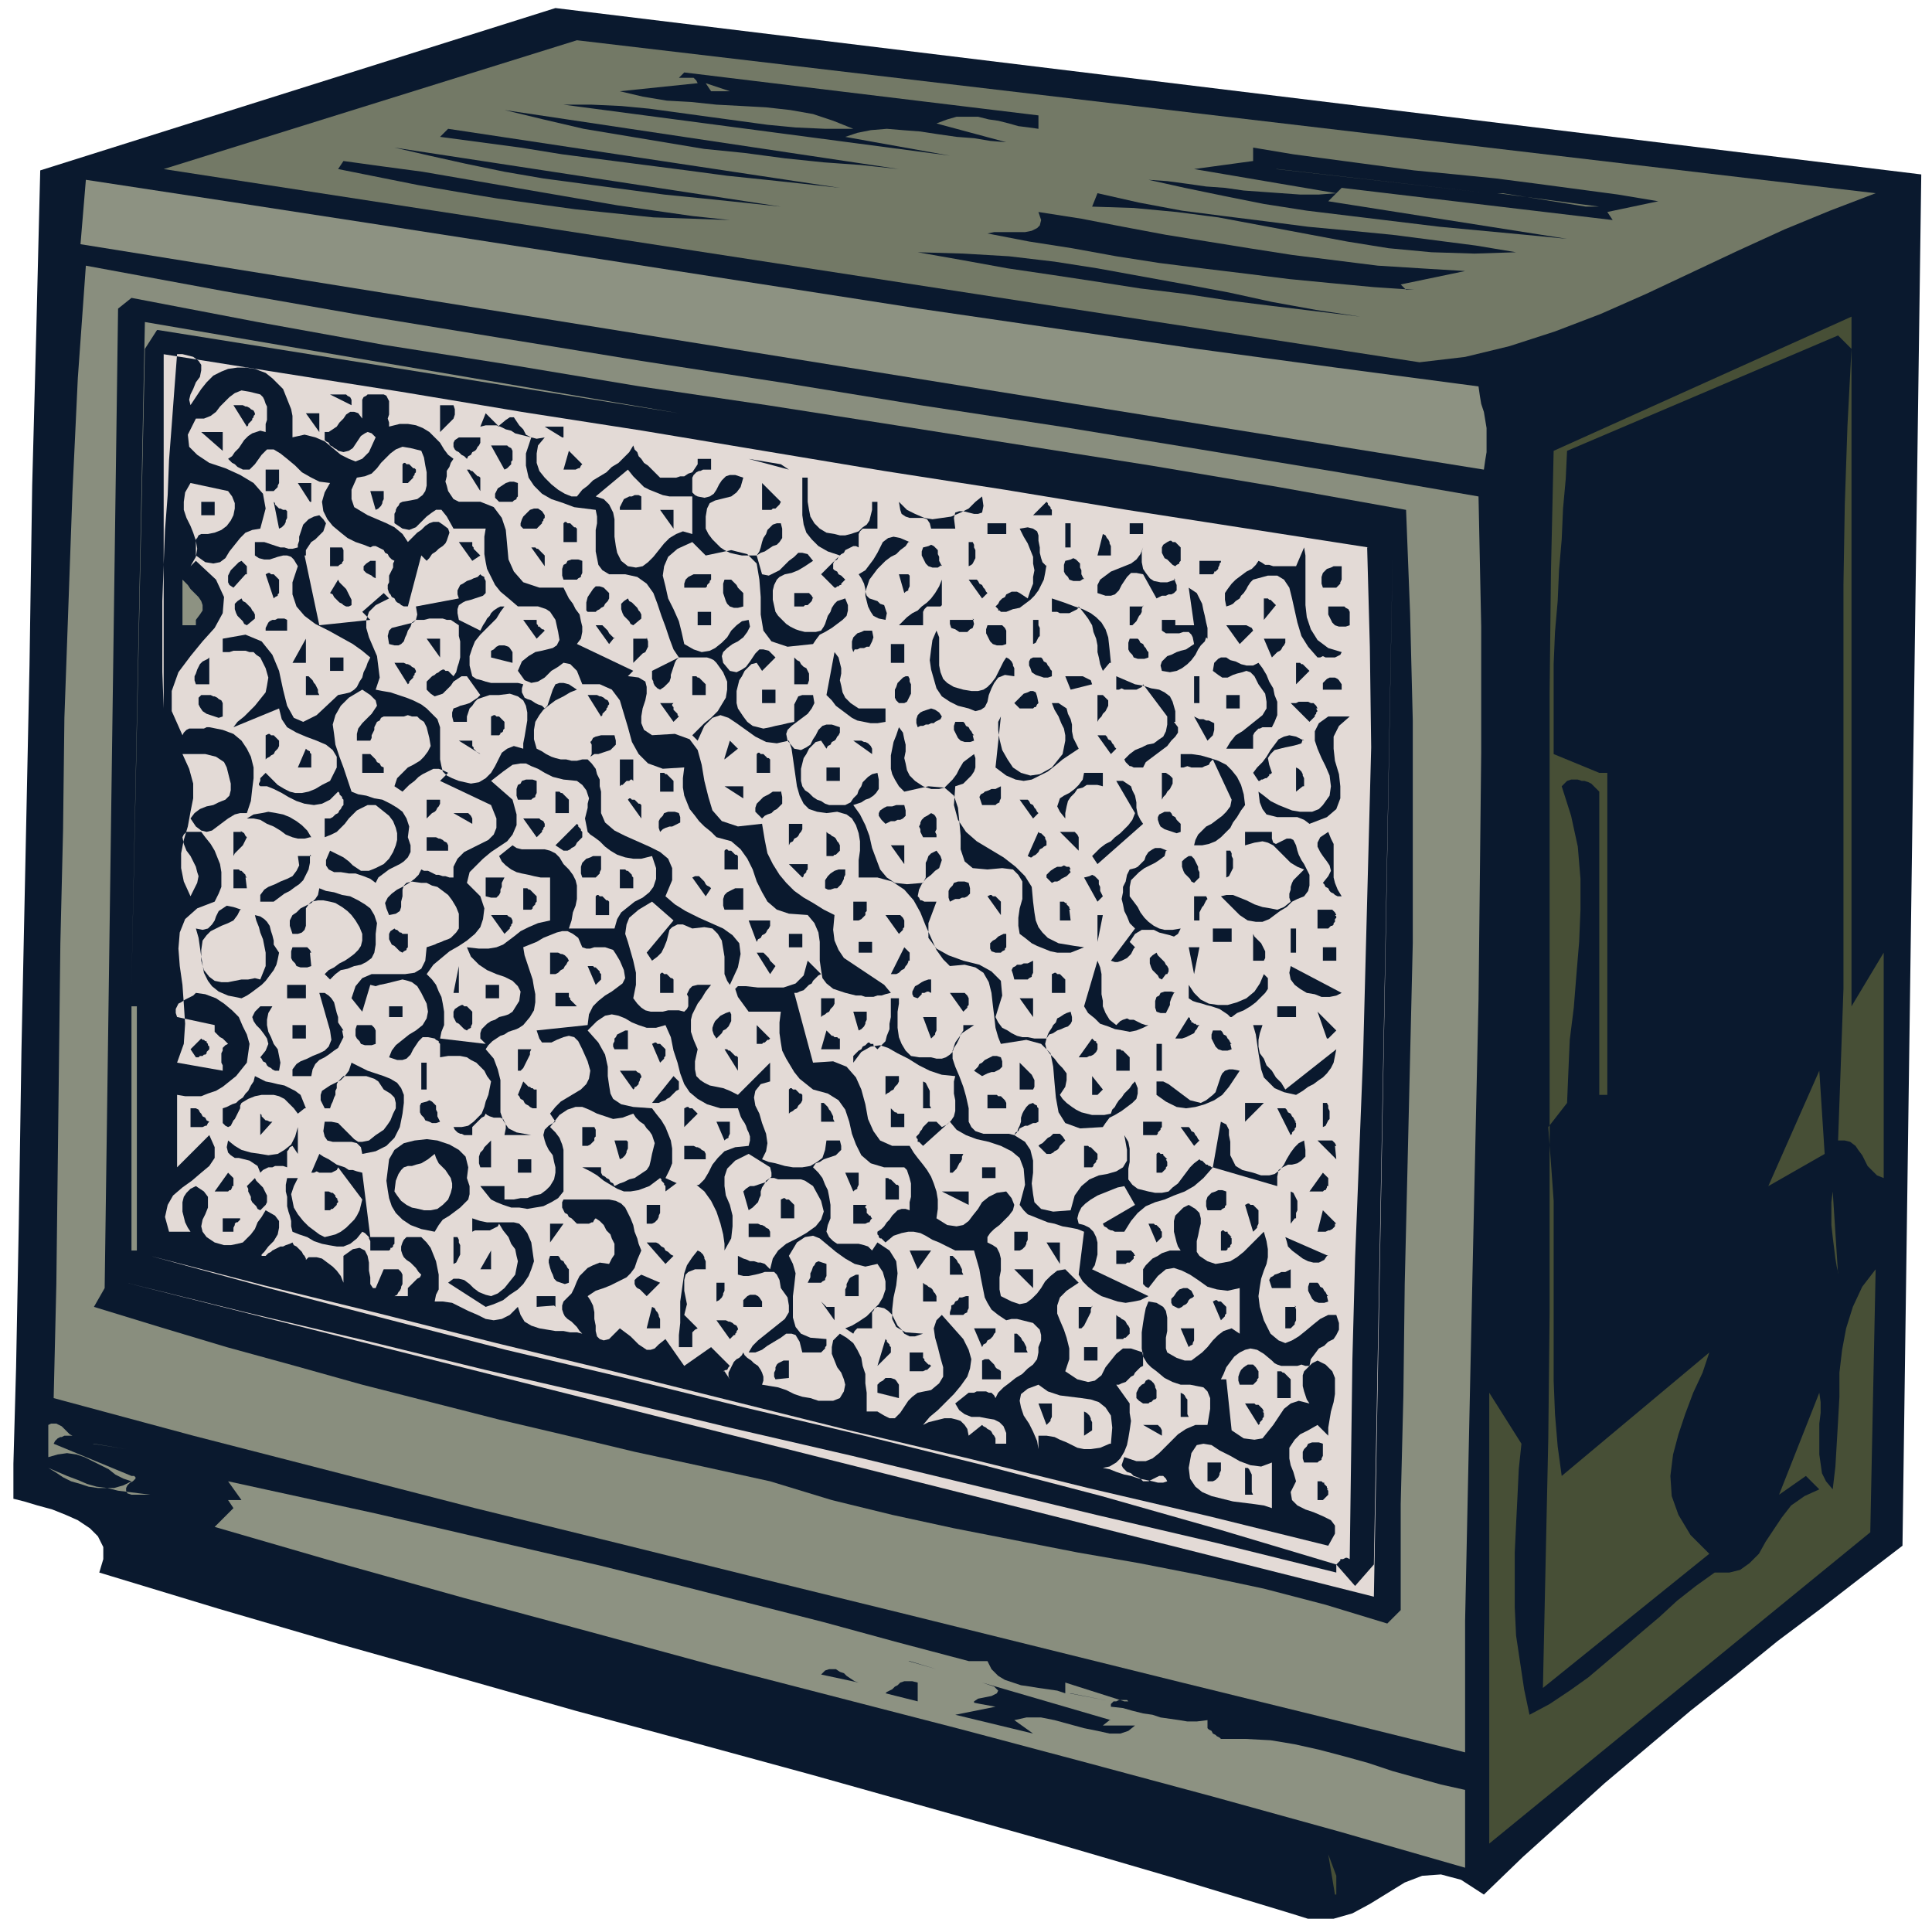 <svg xmlns="http://www.w3.org/2000/svg" fill-rule="evenodd" height="190.667" preserveAspectRatio="none" stroke-linecap="round" viewBox="0 0 1440 1430" width="192"><style>.pen1{stroke:none}.brush2{fill:#0a192e}.brush3{fill:#737966}.brush4{fill:#8d9282}.brush6{fill:#474f36}.brush7{fill:#e3dad6}</style><path class="pen1 brush2" fill-rule="nonzero" d="m1418 1152-30 23-31 24-32 24-32 26-33 26-32 27-32 27-31 28-30 27-29 28-17-11-15-4-14 1-13 5-13 8-13 8-13 7-14 4-16 1-16-5-89-27-89-26-89-25-89-25-88-24-89-24-88-25-89-25-89-26-89-27 3-10v-9l-4-8-6-6-9-6-9-4-10-4-11-3-10-3-8-2v-26l2-72 2-106 2-130 3-143 3-144 2-134 3-113 2-82 1-40L414 6l1018 124-14 1022z"/><path class="pen1 brush3" fill-rule="nonzero" d="m1398 144-34 13-34 14-35 16-34 16-34 16-34 15-34 13-34 11-33 8-34 4-936-144 308-96 968 114z"/><path class="pen1 brush2" fill-rule="nonzero" d="m774 96-7-1-8-1-7-2-8-2-7-1-8-2h-16l-7 2-8 3 52 14-12-1-12-2-13-1-14-2-13-2-13-1-12-1-12 1-10 2-9 3 78 14-288-38h21l22 1 21 2 22 3 22 3 22 3 22 3 21 2 22 1h21l-15-6-15-5-17-3-18-2-18-1-19-1-19-2-18-1-18-3-17-4 58-6-1-2-1-1-1-1h-11l4-4 264 32v10z"/><path class="pen1 brush3" fill-rule="nonzero" d="m544 68-18-6 4 6h14zm20 4h24-24z"/><path class="pen1 brush2" fill-rule="nonzero" d="m670 126-28-3-28-2-29-3-30-4-30-3-30-5-30-5-30-5-30-7-29-7 294 44zm-44 14-27-3-28-3-29-3-30-4-31-4-31-4-31-4-31-5-30-4-30-4 6-6 292 44zm-44 14-28-3-29-3-30-3-30-4-30-4-30-4-29-5-29-6-27-6-26-6 288 44zm654-4-38 8 4 6-202-24-10 10 178 28-31-3-32-3-32-3-33-4-33-4-33-4-32-5-30-6-29-6-27-6 14 1 15 2 14 2 14 1 14 2 14 1 14 1 14 1h14l13-1-106-18 44-6v-10l30 5 30 4 30 4 30 4 31 3 30 3 31 4 30 4 30 4 30 5zm-692 14-28-1-29-1-29-3-29-3-29-4-29-4-30-5-29-5-30-6-30-6 4-6 29 4 30 4 29 5 29 5 29 5 29 5 29 5 28 4 28 4 28 3z"/><path class="pen1 brush3" fill-rule="nonzero" d="m951 126 159 18-158-18z"/><path class="pen1 brush4" fill-rule="nonzero" d="m1102 288 1 7 1 6 2 6 1 6 1 6v18l-1 6-1 7L60 182l4-48 105 16 104 16 103 16 103 16 103 16 103 16 103 15 104 15 104 14 106 14z"/><path class="pen1 brush2" fill-rule="nonzero" d="m1130 188-31 1-32-1-32-3-31-5-32-6-32-6-32-6-31-4-32-3-31-1 4-10 31 7 32 6 31 4 32 4 31 4 32 3 31 3 31 4 31 4 30 5z"/><path class="pen1 brush3" fill-rule="nonzero" d="M1198 154h-6l-76-10h4l62 10h16z"/><path class="pen1 brush2" fill-rule="nonzero" d="m1092 202-48 10 1 1 1 1 1 1 1 1h6l-30-2-32-3-31-3-32-4-33-4-32-4-32-5-33-6-32-5-31-6 5-1h23l5-1 4-2 2-2 1-4-2-6 32 5 31 6 32 6 31 5 31 5 32 5 32 4 32 4 32 2 33 2z"/><path class="pen1 brush3" fill-rule="nonzero" d="M784 174h30-30z"/><path class="pen1 brush2" fill-rule="nonzero" d="m1014 236-33-4-33-4-32-4-33-5-33-4-32-5-33-5-34-5-33-6-34-6 34 1 34 2 34 4 32 5 33 6 33 6 32 6 32 7 33 6 33 5z"/><path class="pen1" fill-rule="nonzero" style="fill:#898e7e" d="m1102 370 2 97v94l-1 93-1 91-2 91-2 91-2 92-2 94-2 95v98l-105-26-106-26-105-26-105-26-106-26-105-26-106-26-105-27-105-27-104-28 2-85 1-85 1-84 1-85 2-84 1-84 3-84 3-84 4-85 6-84 103 19 103 18 104 17 104 17 104 16 104 17 105 16 104 17 103 17 104 18z"/><path class="pen1 brush3" fill-rule="nonzero" d="M958 198h18-18zm28 4 58 4-58-4z"/><path class="pen1 brush2" fill-rule="nonzero" d="m1048 380 3 77 2 80v166l-2 85-2 85-2 84-1 83-2 81v79l-10 10-46-14-46-12-47-10-46-9-46-8-46-9-46-9-46-10-45-11-46-14-50-11-51-11-50-12-51-12-51-13-51-13-50-14-51-14-50-15-49-15 8-14 10-730 10-8 94 18 94 17 95 15 96 16 95 14 96 15 95 15 95 15 95 16 95 17z"/><path class="pen1 brush6" fill-rule="nonzero" d="M1404 710v168l-5-2-4-4-3-3-2-4-2-4-3-4-2-3-4-3-4-1h-5l2-56 2-57V436l1-60 2-59 3-57-10-10-202 86-1 21-2 22-1 23-2 23-1 23-2 23-1 24v67l34 14h6v240h-6V590l-2-2-2-2-2-2-2-1-3-1h-2l-3-1h-5l-3 1-4 4 7 22 5 23 2 24v23l-1 24-2 24-2 25-3 24-1 23-1 24-14 18 2 27 2 28v134l1 25 2 24 3 22 110-92-5 15-7 15-6 16-5 15-4 15-2 16 1 15 5 14 9 15 14 14-124 100 2-93 2-93 1-94V516l1-90 2-90 222-100v514l24-40z"/><path class="pen1 brush4" fill-rule="nonzero" d="m117 246-9 14-10 474 10-494 398 68-388-62z"/><path class="pen1 brush7" fill-rule="nonzero" d="m1019 408 2 74 1 75-2 76-2 76-2 77-3 76-3 76-2 75-1 75-1 74-2-1h-1l-2 1h-2v1l-1 1-1 1-1 1 14 16 14-16 14-752-14 776L94 956l89 22 89 21 90 22 91 21 91 22 91 21 91 22 91 22 90 21 89 22v-6l-87-26-88-25-88-23-89-22-89-21-89-22-89-21-89-23-88-23-88-24 85 22 86 21 87 22 87 21 88 22 88 22 89 21 89 22 90 21 89 22 5-9v-6l-3-4-6-3-7-3-6-2-6-3-4-4-1-6 4-8-2-7-2-5-1-5v-8l2-3 2-3 4-4 6-3 7-4 8 8v-6l1-6 1-6 2-7 1-6v-12l-2-5-5-5-6-3-4 2-3 3-3 3-1 3v8l1 4 1 3 1 3 2 3-8-2-6 2-5 4-4 6-4 6-4 5-4 5-6 1-8-1-9-6-4-38h-4l2-4 2-5 3-4 3-4 4-3 4-2 4-1 5 1 5 3 6 5 2 2 2 1 3 1h12l3-1 3 1h3l1-5 3-4 3-4 4-2 3-3 4-2 2-3 2-4v-5l-2-6h-6l-6 3-5 4-6 5-5 4-5 3-5 2-5-2-6-5-5-10-3-10-1-8 1-7 1-6 2-6 2-5 1-5v-6l-1-6-2-7-3 3-4 4-4 4-4 4-5 4-5 3-5 1-6 1-6-2-6-4-2-3v-8l1-4 1-5 1-4v-4l-1-4-3-3-5-3-4 2-3 3-3 3-1 4v8l1 4 1 4 1 3 2 3h-8l-3 1-3 1-3 2-4 2-2 2-3 3-2 3v11l1 1 1 1 2 1 7-9 6-5 6-1 6 2 6 3 6 4 7 5 7 2 8 1 9-2v34l-6-4-6 2-4 3-4 4-4 5-4 4-4 3-4 3h-5l-6-2-7-4-1-3v-8l1-5v-10l-1-5-2-3-5-3-6-1-2 5-1 5-1 6-1 7v12l1 6 3 5 3 3 4 3 6 5 6 3 6 2h7l5 1 5 1 3 3 2 5v8l-2 12h-9l-7 3-6 4-5 5-4 4-5 5-5 4-5 2h-7l-9-3-1 3-1 3 1 2 2 2 1 1 3 1 2 2 3 1 2 1 2 2h4l2-1 2-1 2-1 2-1h3l2 2 1 2-3 1h-4l-4-1-5-1-5-1-6-2-5-1-6-2-5-2-5-1 5-1 5-3 3-3 3-5 2-5 1-5 1-6 1-7-1-6v-7l-10-14h2l2-1 3-1 2-2 2-2 2-1 1-2 2-2 2-2 2-1v-10l-9-3h-6l-5 4-4 5-4 5-3 6-5 4-5 1-8-2-9-6 3-9v-8l-2-8-2-6-3-7-2-5v-6l2-6 5-5 9-6-10-10-6 1-5 4-4 4-3 5-3 4-4 4-4 3-5 1-6-2-8-4-1-5v-9l1-5v-9l-1-4-2-4-3-2-4-2v-4l2-3 3-3 4-3 4-4 3-3 3-4 1-4-2-5-4-5-7 1-6 3-5 4-3 5-4 5-3 4-4 3-5 1-7-1-8-5 1-7v-7l-1-6-2-6-2-5-3-5-3-4-4-5-3-4-3-5h-13l-9-4-5-7-4-9-2-11-3-11-4-9-7-8-10-4-15 1-14-52h2l2-1 3-1 2-2 2-2 2-1 1-2 2-2 2-2 2-1-10-10-3 11-6 6-9 3h-19l-9-1h-6l-2 2 2 6 8 11h24l-1 8v8l1 7 1 6 3 6 3 5 3 5 4 5 5 4 5 4 11 3 8 5 5 7 3 9 2 9 3 8 4 8 7 6 10 3h15l2 2 1 3 1 3 1 4v10l-1 4v6l-3-1h-3l-3 1-2 2-2 2-2 3-2 2-2 3-2 2-3 2v2l1 1v1l1 1h1l1 1 1 1 1 1 6-5 6-2 5-1h4l5 1 4 2 5 3 5 2 6 3 6 3h14l2 7 2 7 1 6 1 5 1 5 1 5 2 4 3 5 5 4 6 4 4-1h4l4 1 4 1 4 1 3 3 2 2 1 4v4l-2 5v4l-1 5-3 4-4 3-4 4-5 3-5 4-4 3-4 4-2 4-1-2-2-2h-2l-2-1h-7l-2 1h-4l-10 8 3 5 4 3 5 2h6l5 1 6 1 4 2 3 3 2 5v8h-8v-4l-1-2-1-1-1-2-1-1-2-1-1-1-2-1-1-1-10 8-1-5-2-3-3-3-3-1-4-1h-5l-4 1-4 1-4 1-4 2 5-6 6-5 6-6 6-6 5-6 5-7 2-6 1-7-2-7-4-8-16-18-4 4-2 6 1 7 2 7 2 8 2 7v7l-3 5-6 5-10 2-4 3-3 3-2 3-2 3-2 3-2 2-2 2h-4l-4-2-5-3h-8v-14l-1-7v-7l-2-6-1-6-3-6-3-5-5-4-5-3-5 5-1 5v5l2 5 2 5 3 4 2 5 1 4-1 5-3 5-5 2h-11l-6-2-6-1-6-2-6-3-6-2-6-1-6-1 1-3v-3l-1-3-1-2-2-3-3-2-2-2-3-2-2-2-1-2-1 2-2 2-2 1-2 2-1 2-1 2-1 2-1 2v3l1 2-4-6h-5 4l2-1h1l1-2 1-1-14-14-20 14-14-20-5 4-3 3-3 1h-3l-3-2-3-2-3-3-3-3-4-3-4-3-8 8-4 1-3-1-2-2-1-4v-4l-1-5v-5l-1-5-2-4-2-3 6-4 6-2 5-2 4-2 4-2 4-2 3-3 3-4 2-6 3-7-2-5-1-4-2-5-1-5-2-5-2-4-2-4-3-3-4-2-5-1h-34l-1 2v4l1 2 1 2 2 1 1 2 2 1 2 2 2 2h9l2-1h1l1-2 1-1 3 2 3 3 2 4 3 3 1 3 2 4v8l-2 3-2 4-7-1-5 2-4 2-3 3-3 3-2 4-2 5-2 4-3 3-3 3-1 3v3l1 3 1 2 2 2 3 2 2 2 2 2 2 3 2 2-4-1h-5l-5-1h-6l-6-1-6-1-6-2-5-3-3-5-2-6-6 6-6 3-6 1-6-1-6-3-7-3-6-3-6-3-7-1h-6l1-5 2-4v-11l-1-5-1-5-2-5-2-5-3-4-4-4h-11l-1 1-1 1-1 2-1 3v3l1 3 1 2 2 2 3 2 2 2 2 2 2 3 2 2-1 2-2 1-1 1-2 2-1 1-2 2-1 1v6h-10l2-1 1-2 1-1 1-2v-1l1-2v-7l-1-2-1-1-1-1h-11l-6 14h-2l-2-3v-5l-1-5v-6l-1-5-2-4-4-2-5 1-7 5v20l-2-5-3-4-3-3-4-3-4-3-4-1h-6l-2 2v3-4l-1-2-1-1-1-2-1-1-2-2-1-1-2-1-1-2-2 1-3 1-2 1h-2l-2 1-2 1-2 1-1 1-2 1-2 2h-3v-1l2-2 3-4 4-4 3-5 1-5v-5l-3-4-7-4-3 5-3 4-2 5-3 4-3 3-3 3-4 1-5 1h-5l-7-2-6-4-3-4-1-4 1-5 2-4 2-5v-8l-3-4-6-4-4 2-3 3-2 3-1 4v7l1 4 1 4 2 4 2 3h-16l-3-11 2-9 4-7 7-6 7-5 7-6 6-5 4-6v-8l-4-9-24 24v-54l6 1h12l5-2 6-2 5-3 5-4 5-4 4-5 4-5 1-7 1-7-2-7-3-6-3-7-5-5-6-5-6-4-8-3-7-1-2 2-2 1-2 1-2 1-3 2-2 1-1 2-1 2v3l1 3 28 6v5l1 1 2 2 1 1 2 1 1 1 2 2 1 1-2 1-2 2v2l-1 2v7l1 2v4l-34-6 5-14 1-15-1-15-1-14-2-14-1-13 1-12 4-10 9-8 13-5 3-6 2-5v-11l-1-6-2-5-2-5-3-5-4-5-3-4h-11l-1 1-1 1-1 2 1 5 2 5 3 4 2 4 2 4 1 4 1 3-1 5-2 4-3 6-5-11-2-10v-11l2-10 3-10 2-11 2-10v-11l-3-11-5-11h17l4 1 4 1 3 2 3 2 2 4 1 4 2 8v5l-1 4-3 3-5 2-4 2-5 1-5 2-4 3-3 4 4 6 4 3 4 1 4-1 4-3 4-3 4-3 5-3 4-1h5l3-9 1-9 1-8v-8l-2-8-3-6-4-6-6-5-8-3-10-2h-2l-2 1h-11l-2 1-2 2-1 2-8-18v-15l5-14 9-12 9-11 9-10 6-11 1-12-6-13-15-14-4 4 4-7 1-6-1-6-2-6-2-5-3-6-2-6v-6l1-7 4-7 28 6 3 4 2 5v4l-1 5-2 4-3 4-4 3-5 2-5 1h-5l-2 1-1 2-1 1v12l7 5 6 1 5-1 4-3 3-5 4-5 4-5 4-4 5-2 6-1 4-15-2-11-7-8-10-6-11-5-12-4-9-6-6-6-1-9 6-12h6l5-2 4-3 3-4 4-4 3-3 4-3 5-2 6 1 8 2 2 2 1 2 1 3 1 2v10l-1 3v6l-4-1-3 1-3 1-3 2-3 3-2 3-2 3-3 3-2 3-3 2 1 1 2 2 2 1 2 2 2 1 2 1h5l2-2 2-2 5-7 4-4h5l5 3 5 4 6 5 5 5 7 4 6 3 8 1-4 7-2 7 1 7 3 6 4 5 6 5 5 4 6 3 6 2 5 2 2-1h2l2 1 2 1 2 1 1 2 2 1 1 2 2 2 2 1-1 2v3l-1 2-1 2-1 2v5l-1 2v3l1 3 1 1 1 2 2 1 1 2 1 1 2 1 1 1 2 1h3l10-38 4 4 2-2 2-3 3-2 2-2 3-2 2-2 1-2 1-3 1-3-1-3-4-3-3-2h-4l-3 1-3 2-3 3-3 2-3 3-2 2-2 2-4-6-6-5-6-3-7-3-7-3-5-3-5-3-2-6v-7l4-9 6-1 5-2 4-4 3-4 4-4 3-3 4-3 5-2 6 1 8 2 2 5 1 6 1 5v10l-1 4-2 3-4 3-5 1-6 1-2 1-1 2-1 1-1 2v1l-1 2v7l6 4 5 1 5-2 4-4 4-4 4-3 3-2h4l4 5 5 9h24l-1 6v13l1 6 1 5 3 6 3 6 4 5 6 5 7 6h15l3 1 3 1 3 2 2 3 2 3 2 9 1 6-2 4-3 2-4 1-4 1-5 1-5 3-5 4-3 7 5 7 5 2 5-1 5-3 5-5 5-3 4-3 5 1 5 5 4 10h13l9 4 6 8 3 10 3 10 3 11 5 9 7 7 11 4 16-1-1 8v7l1 6 2 5 2 5 4 5 3 4 4 4 5 4 4 4 11 3 7 6 5 7 4 8 3 9 4 8 4 7 7 6 9 3 14 1 5 6 3 7 1 7v14l1 7 1 6 3 4 5 4 9 3 4 1 4 1h4l3 1h6l3-1h3l3-1 4-1-5-6-6-4-6-4-6-4-6-4-6-4-4-6-3-7-1-8 1-11-8-4-8-5-7-4-7-5-6-6-5-6-5-8-4-8-2-10-2-12-18 2-12-4-7-8-3-10-3-12-2-12-3-11-6-8-11-4-17 1-6-4-2-5v-5l1-6 2-6 1-5v-5l-1-4-5-3-8-1 4-4-42-20 3-4 1-5v-4l-1-4-1-5-3-4-2-4-3-4-2-4-2-4h-18l-12-4-7-8-4-9-1-11-1-11-3-9-6-8-10-4h-16l-4-2-2-3-2-3-1-4-1-3 1-4v-4l2-3 1-3 2-3-4-3-3-4-3-5-4-4-4-4-5-3-5-2-6-1h-6l-8 2v-3l-1-3 1-3v-10l-1-2-1-2-2-1h-12l-1 1-2 1-1 2v14l-3-4-3-1h-3l-3 2-2 3-3 3-2 3-3 2-3 2h-3v6l1 1 2 1 1 2 2 1 1 1 2 1 1 1 4 1 4-1 3-2 2-3 2-3 2-3 3-2 2-1 3 1 3 3-5 11-5 5-5 2-5-2-6-3-6-5-6-5-7-3-8-2-9 2v-16l-1-5-2-5-2-5-2-5-4-4-4-4-5-4-8-3-7-1h-6l-7 1-5 2-6 3-5 5-4 5-4 6-4 6-1-4 1-4 2-4 2-5 3-4 1-5v-4l-2-3-4-3-8-2h-4l-2 26-2 27-2 26-1 26-2 26-1 26-1 27v53l1 27V264l88 14 89 14 90 15 90 14 90 15 90 15 90 14 91 15 90 14 90 14z"/><path class="pen1 brush2" fill-rule="nonzero" d="M262 298v4l-16-8h12l1 1 2 1 1 2zm-72 10v1l-1 1v1l-1 1v1l-1 1-1 1-1 1v1l-1 1-10-16h7l2 1h1l2 1 1 1 2 1 1 2zm148-6 1 3v4l-1 3-1 1-2 2-2 2-1 1-2 2-2 2v-20h10zm-100 20-10-14h10v14zm133-4 6-5 3-2h3l2 3 2 3 3 3 2 4 4 2 4 1 6-1-5 6-1 6v7l2 6 4 5 5 5 5 4 5 3 5 2h4l4-5 4-3 4-4 5-3 5-3 4-4 5-3 4-4 4-4 3-5 1 3 2 2 1 3 2 2 2 3 3 2 2 2 2 2 3 3 2 2h12l3-1h3l3-2 3-1 2-3 2-3v-4h10v8h-6l-2 1h-1l-2 1-1 1-1 1-1 2v11l1 1 1 1 2 1 5 1 4-1 3-2 2-3 2-4 2-3 3-3 3-1h4l6 2-2 7-3 4-4 3-4 1-4 1-4 1-4 2-2 4-1 6v9l2 4 3 4 3 3 3 3 3 2 4 2 4 1 5 1h11l2-3 1-3 1-4 1-3 2-3 1-3 2-2 2-2 3-1h3l1 4v7l-2 3-2 2-3 1-3 2-3 2-3 1-3 2 4 14 5 1 4-2 4-2 4-4 3-3 4-3 3-3h3l4 1 4 5-6 4-5 3-5 2-5 1-4 2-2 2-2 4-1 4v7l2 9 2 3 3 3 3 3 3 2 4 2 3 1 4 1h8l4-1 2-3 1-2 1-3 1-3 2-3 1-3 2-3 2-2 3-1 3-1 2 5v4l-1 4-3 3-4 3-4 3-5 3-4 2-3 4-2 3-19 2-12-4-6-8-2-12v-13l-1-13-2-12-7-7-12-3-19 4-10-10-11 5-7 6-3 7-1 7 2 8 2 9 4 8 4 9 2 8 2 9 7 4 6 2 6-1 4-2 5-4 4-4 3-5 4-4 4-3 5-1 1 5-2 4-3 4-4 3-4 2-4 3-3 3-1 3 1 5 5 6 5 1 4-2 3-2 3-4 2-3 2-3 3-3h3l4 1 5 5-10 10-4-6-4 1-3 3-2 2-2 4-2 3-1 4-1 4v9l1 4 4 6 3 4 4 3 4 1 4 1 5-1 4-1 5-1 4-1 5-1v-13l1-2 1-2 1-2 3-1h8l1 6-2 4-3 4-4 3-4 3-4 3-3 3-1 3 1 5 5 6 5 1 4-2 3-2 2-4 2-3 2-4 3-3 3-1h4l6 2v4l-1 2-1 1-1 2-1 1-2 1-1 2-2 1-1 2-4-6-4 1-3 3-2 2-2 4-2 3-1 4-1 4v9l1 4 2 3 3 2 3 3 3 2 3 1 3 2 3 1h12l4-2 2-3 3-3 1-3 2-3 1-3 2-2 2-2 3-2 4-1 1 5v7l-2 3-2 2-3 2-3 1-3 2-3 1-3 1 5 7 4 8 3 8 2 9 3 8 3 8 5 6 6 4 9 1 12-1 1-2 1-2v-11l1-2 1-3 2-2 4-2 3 4 1 3-1 3-1 3-3 2-3 3-4 3-3 4-2 4-1 5 1 1 1 2h1l2 1h9l-6 16v11l6 8 9 5 11 4 12 3 9 5 7 7 1 11-5 16 2 4 3 4 4 2 3 2 4 2 4 1h4l5 1h9l1-3 1-2 2-3 1-2 2-2 1-3 2-1 3-2 2-1 3-1 1 4v3l-1 2-2 2-3 1-2 1-3 1-3 2-3 1-2 3-1 4 1 4 3 4 3 3 3 4 3 3 3 4v5l-1 5-4 6 2 3 3 3 4 3 3 2 4 2 4 1 4 1h9l5-1 1-3 2-2 1-2 2-3 2-2 2-3 2-2 2-2 2-3 2-2 2 5v4l-1 4-3 3-4 3-4 3-5 3-4 2-3 4-2 3-17 1-11-4-5-8-2-11-1-11-1-12-2-10-7-7-11-3-19 3-2-5-2-7-1-9-1-8-1-9-2-8-4-7-6-4-8-2-11 1-5-5-5-7-4-9-4-9-4-10-5-9-7-8-9-6-11-3h-14v-13l1-7v-7l-1-6-2-6-3-5-4-3-7-2-8 1-7-1-6-2-4-4-3-6-2-7-1-7-1-7-1-7-1-7-2-6-9 2-8-1-8-4-7-5-7-5-6-4-6-2-6 2-6 6-5 11-4-4 4-4 5-5 5-4 5-5 3-5 3-5 1-6v-6l-3-7-5-7-2-2-2-1-3-1h-21l-2 2-1 2-1 3-1 3-1 3v2l-1 3-2 2-2 2-3 2-2-1-1-1-1-1-1-2v-1l-1-2v-6l20-10-4-6-3-8-3-9-3-8-3-9-3-8-5-7-7-5-9-2h-12l-5-3-3-4-1-5-1-5v-16l1-5v-5l-1-5-8-1-8-1-8-3-9-3-7-4-6-6-4-6-2-9v-9l4-12-4-1-4-1-4-1-3-2-4-1-4-2-3-1h-8l-4 1 4-10 10 10z"/><path class="pen1 brush4" fill-rule="nonzero" d="m516 308 450 76-450-76z"/><path class="pen1 brush2" fill-rule="nonzero" d="m419 326-13-8h14v8zm-253 10-16-14h16v14zm192-10v4l-1 2-1 1-1 2-1 1-2 1-1 2-2 1-1 2-2-2-2-1-2-2-2-1-1-1-1-2v-3l1-2 3-2h16zm24 10v7l-1 1v2l-1 1-1 1-1 1-2 1-10-18h12l1 1 2 1 1 2zm52 10-1 1-1 2h-1l-2 1h-9l4-14 10 10zm154 4-30-8 24 4 6 4zm-278 0v2l-1 1v1l-1 1v1l-1 1-1 1-1 1-1 1h-4v-14l1-1h1l1 1h2l1 1 1 1 1 1h1l1 1zm-102 0v10l-1 2v1l-2 2-1 1h-6v-16h10zm150 6v10l-10-16h2l1 1h1l1 1 1 1 1 1 1 1h1l1 1z"/><path class="pen1 brush7" fill-rule="nonzero" d="M516 370v28l-7-2-5 2-5 3-4 4-4 5-4 5-4 4-4 3-5 1-6-1-5-4-3-6-1-5-1-7v-13l-1-5-3-6-4-4-6-2 24-20 4 5 4 4 4 4 4 2 5 2 5 2 5 1h17z"/><path class="pen1 brush2" fill-rule="nonzero" d="M602 356v18l1 6 1 5 3 5 4 4 5 3 6 1 4 1h4l4-1 3-1 3-1 3-3 3-2 2-3 1-4 1-4v-6h4v20h-11l-1 1-1 1-1 2v10l-2-1h-2l-2 1-2 1-2 1-1 2-2 1-2 2-1 2-2 1-1 2v4l1 1 2 1 1 2 2 1 1 1 1 1 1 1-1 1-1 1-1 1v1h-1l-1 1h-1l-1 1h-1l-10-10 14-14-9-3-7-4-5-5-4-5-2-6-1-7v-28h4zm-371 18-9-14h10v14zm155-14v10l-1 1v1l-2 1-1 1h-10l-2-2-1-1v-3l1-2 1-2 3-2 3-2 3-1h3l3 1zm196 14-1 2-1 1-1 1-1 1h-2l-1 1h-7v-20l14 14zm-296-8v6l-1 2v1l-1 2-1 1-1 1-2 1-4-14h10zm192 14h-16v-2l1-2 1-2 1-2 2-1 2-1h2l2-1h3l2 1v10zm254-10 1 7-1 5-3 1h-3l-4-1-4-1h-3l-3 1-1 4 1 8h-18l-1-4-2-3-3-1h-10l-3-1-3-2-1-3-1-6 6 6 6 3 7 3 6 1 7-1 7-1 7-3 6-3 5-5 5-4zm-572 14h-10v-10h10v10zm53-4 1 1v5l-1 2v1l-1 2-1 1-1 1-2 1-4-20 1 1v1l1 1 1 1 1 1h1l2 1h3zm571 4h-14l10-10 1 1v1l1 1 1 1v1l1 1v4zm-378 0v2l-1 1v1l-1 1v1l-1 1-1 1-1 1-1 1h-10l-2-2v-2l1-3 1-2 3-3 2-2 3-1h3l3 2 2 3zm96 10-10-14h10v14zm-275 20 11 52 38-4-6-6 16-14 4 4-10 5-5 5-2 6v6l2 7 3 7 3 7 1 8 1 8-3 9 5 1 6 1 6 2 6 2 5 2 6 3 4 3 4 4 4 4 2 6v24l1 5 1 4 3 3 4 2 5 2 9 2 6-1 5-3 4-4 3-5 3-6 2-4 4-3 5-2 7 2v-4l1-5 1-6 1-6v-6l-1-5-2-4-4-3-6-2-8 1h-7l-3 1-3 1-3 1-2 2-2 3-2 2-1 3-1 3v4h-10l-1-4v-3l1-3 3-1 2-1 4-1 3-1 3-2 3-2 2-2-10-14h-4l-3 2-3 2-2 3-3 3-3 3-3 1-3 1-3-2-3-3v-6l1-1 2-2 1-1 2-1 1-1 2-1 1-1 2-1h1l1 1h2l1 1 1 1 1 1 1 1 2-3 1-4 1-3 1-4v-12l-1-4v-8l-3-2-3-2h-3l-3-1h-10l-4 1h-6l-3 2-1 3-2 3-1 3-1 2-1 3-2 2-2 1h-3l-4-1-1-6 1-4 2-2 4-1 4-1 4-1 4-1 2-2 1-4-1-6 32-6-1-3v-3l1-2 1-2 2-1 3-2 3-1 2-1 3-1 2-2 1 1 2 1v1l1 2v9l-2 2-3 1-3 1-3 1-4 1-2 1-3 2-1 3v3l1 5 16 8 1-2 1-2 2-3 1-2 2-2 1-2 2-2 3-2 2-1h3l-3 4-3 5-4 4-4 4-4 4-4 5-2 5-2 6v7l2 8 3 2 4 1 3 1 4 1h20l4 1-1 3v3l1 2 1 2 2 1 3 1 3 2 2 1 3 1 2 2 2-2 1-3 1-3 1-3 1-3 1-2 1-2 3-1h3l4 1 6 4-5 2-5 3-6 3-4 3-5 4-3 4-3 5-1 6v7l2 7 4 2 3 2 4 2 3 1 4 1h4l4 1h4l4-1h4l2-2 1-2v-7l-1-2 1-1 1-2 2-1 4-1h10l1 4v3l-2 2-2 2-3 1-3 1-3 1h-3l-3 2-2 2 3 3 3 4 1 4 2 4v5l1 4v16l3 7 7 6 8 4 9 4 9 4 8 4 6 5 3 7v9l-5 12 7 6 8 5 10 5 9 4 9 4 7 5 5 6 1 8-2 10-6 13-2-3-2-5v-13l-1-6-1-6-3-5-4-4-6-1-9 1-7-3h-4l-4 2-2 2-1 4-1 4-2 5-2 4-3 3-4 3-4-6 20-24-16-14-10 6-7 6-2 5-1 7 2 6 2 7 2 7 2 9v9l-2 10 3 4 3 3 3 2 4 1h9l4-1h8l4 1 2-2 1-2v-7l-1-2 1-2 1-2 2-2 4-1h10l-4 5-3 5-3 4-2 4-2 4-1 4v9l2 6 3 7-2 9v6l1 5 3 3 3 2 4 2 5 1 5 1 5 2 6 3 24-24v14l-7 2-4 5-1 5 1 6 3 6 2 7 3 8 1 7-1 6-3 6 5 2 5 1 7 2 6 1h7l6-1 5-3 4-3 2-6 1-7h10l1 4v3l-2 2-2 2-3 1-3 1-3 1-3 2-3 1-2 3 4 4 3 4 2 5 2 4 1 5 1 6v10l-2 5-1 5 2 4 3 3 3 2h16l4 1 3 1 3 3 4-6 9 6 5 8 1 9-1 9-2 9-1 9v7l3 6 7 4 13 1-6 2h-4l-4-2-2-3-3-3-2-4-2-4-3-3-3-2-5-1-2 1-1 2-1 1v12h-11l-1 1-1 1-1 2-6-4 5-2 5-3 6-4 4-4 5-5 3-5 2-6v-6l-2-7-4-6-9 2-8-2-7-4-7-5-6-5-6-5-5-2-6 1-6 4-6 10 3 6 2 7-1 9-1 8v16l2 7 4 5 7 3 12 1v5l-1 1v1l-1 1-1 1-1 1h-14l-2-8-3-5-3-1h-4l-4 3-5 3-5 3-4 3-5 2h-5l3-5 4-4 5-4 5-4 5-4 5-4 3-5v-5l-1-6-5-7-1-6-2-4-2-2h-7l-3 1-4 1-5 1h-4l-4-1v-14l2 1 2 1 3 1 2 1h3l3 1h2l3 1 2 2 2 2 2-8 4-6 6-5 8-4 7-4 7-5 4-5 2-6-2-8-6-11-3-2-3-2-3-1h-17l-3-1h-3l-3 2-1 2-2 3-1 3v3l-1 2-1 3-2 2-2 2-3 2-4-14 2-2 3-2h3l3-1 3-1 3-1 2-2 2-2v-3l-1-4-16-10-10 5-6 6-2 6v7l1 7 3 7 2 8v8l-1 9-5 9v-5l-1-7-2-8-3-9-4-8-5-7-6-5-7-2-8 1-8 6v-4l-1-1v-1l-1-1-1-1v-1l-1-1-8 6-8 3-6 1h-5l-5-2-5-3-5-3-5-4-5-3-6-3h14v4l1 2 2 1 1 1 2 1 1 2 2 1 1 2 4-2 3-1 4-2 4-1 3-2 3-2 3-2 2-3 1-4 1-5 1-4 1-4-1-3-1-3-2-3-2-2-2-3-3-2-3-3-2-3-8 3-7 1-6-2-6-2-6-3-5-2h-5l-6 2-6 4-7 9 4 4 3 4 2 5 1 4v31l-4 5-5 3-6 3-6 1-6 1-6-1h-6l-6-2-5-2-4-2-8-10h18v10h7l5-1h5l5-2 5-1 4-3 3-3 3-5 1-5v-4l-1-4-1-5-3-4-2-4-1-3-1-4 1-4 3-3 5-3-4-6 4-5 4-4 5-3 5-3 5-3 4-4 2-4 1-6-2-7-4-9-3-6-3-3-4-1-4 1-5 2-4 2h-7l-2-3-2-6 38-4 1-8 3-6 4-4 5-4 5-3 4-3 4-3 2-4-1-6-3-7-3-5-2-3-3-1-3-1h-8l-3 1h-3l-3-1-3-7-4-3-4-2h-4l-4 1-5 2-5 2-5 3-5 2-5 2 1 6 2 6 2 6 2 6 1 6 1 5v6l-1 6-3 5-5 6-3 2-2 1-3 1-3 1-3 2-3 1-3 2-3 2-3 3-2 3 6 7 3 8 2 8v24l2 6 4 6 6 3 11 2h-20l1-5v-3l-1-2-1-2-2-1h-5l-3-1-2-1-1-1-1 2-2 1-1 1-2 2-1 1-2 2-1 1v6h-6l-2-1h-1l-2-1-1-1-1-1-1-2h6l5-1 4-3 3-3 3-3 2-5 1-4 2-5 1-5 1-5-3-4-2-4-3-3-3-3-4-2-3-2-5-1h-9l-6 1v-10l-1-1v-1l-2-1-1-1-5-1h-4l-3 3-2 3-2 3-2 4-3 3-3 1h-4l-6-2 2-5 3-4 5-4 5-4 5-3 5-4 3-5 1-5-1-6-4-8-3-5-4-3-3-1-4-1-4 1-4 1-4 1-5 1-3 1-4-1-6 20-8-10 3-9 5-6 7-3h25l7-1 5-3 3-6 1-10 3-1 3-1 2-1 3-1 2-1 3-1 2-1 2-2 2-2 2-3v-11l-2-5-3-5-3-4-4-3-4-3-4-1-4-2h-4l-7-1-4 1-2 2-1 3v5l-1 4v4l-1 3-3 2-5 1-2-5-1-4 2-4 3-3 4-3 4-2 5-3 4-3 3-3 2-4 2 1h3l2 1 2 1 2 1h2l3 1h2l3 1h3v-8l3-6 5-5 6-3 6-3 6-3 4-4 2-5v-7l-4-10-38-18 6-6-4-2-3-1h-4l-4 2-4 2-3 2-3 3-4 3-3 3-2 2-6-4 2-6 4-4 4-4 4-2 5-3 3-3 3-4 2-4-1-6-2-8-2-4-3-2-2-2h-4l-3-1-3 1h-15l-2 1-1 2-2 1-1 2-1 2v2l-1 2-1 2v2l-1 2h-10v-5l1-4 3-4 4-4 3-3 2-3 2-3-1-4-4-4-6-4-10 6-6 6-4 7-2 7 1 7 1 8 3 9 3 8 3 9 3 9 5 2 6 1 6 2 6 1 6 3 5 3 4 3 3 5 2 6-1 8 2 6v5l-2 4-3 3-3 2-4 2-4 2-4 3-4 3-2 4-4-3-5-2-6-2h-5l-6-1h-5l-4-2-2-3v-4l3-7 6 3 4 2 4 3 3 3 3 2 3 2h6l5-2 6-3 4-4 3-5 2-5 1-4v-5l-1-4-2-5-3-4-5-4-5-4h-6l-4 2-4 2-3 3-3 3-3 4-3 3-3 3-4 2-5 2v-14h4l2-1 1-1 1-1 2-1 1-2 1-1 1-2 1-1v-4l-1-1v-1l-1-1-1-1v-1l-1-1-6 6-6 3-6 1-7-1-6-2-6-3-5-3-6-3-5-2h-5l-1-1v-1l1-2v-2l1-1 1-1 1-1 1-1 5 5 4 4 5 3 4 2 4 1h5l5-1 5-2 5-3 6-3 5-10v-8l-3-5-5-4-7-3-8-3-7-3-7-4-4-6-2-8-34 14 3-4 5-4 4-4 4-4 4-5 4-5 1-5 1-6-2-7-4-8-3-2-2-2h-3l-3-1h-9l-3 1h-5v-10l17-3 12 5 8 10 5 12 3 14 3 12 5 9 7 3 10-5 16-15 5-1 4-1 3-2 2-2 2-4 2-3 1-4 2-4 1-3 2-4-6-5-7-5-9-5-9-5-10-5-8-6-6-7-3-9v-9l4-12-3-5-2-2-3-1h-3l-4 1-3 1-3 1h-4l-4-1-3-2v-10h7l3 1 3 1 3 1 3 1h3l3 1h3l4-1v-2l1-3v-3l1-3 1-3 1-3 2-2 2-2 4-2 4-1 3 3 2 3-1 3-1 3-3 3-3 3-3 2-2 3-2 3v4zm203-20v10h-10v-14l1-1h1l1 1h2l1 1 1 1 1 1h1l1 1zm320 4h-14v-8h14v8zm47 10h-3v-18h4v18zm55-10h-10v-8h10v8z"/><path class="pen1 brush4" fill-rule="nonzero" d="m986 390 52 4-52-4z"/><path class="pen1 brush2" fill-rule="nonzero" d="m780 421-1 6-1 5-2 4-2 4-3 4-3 3-4 3-4 3-5 1-5 2h-4l-1-1h-1v-1l-1-1-1-1 2-2 1-2 2-2 2-1 1-2 2-1 2-1h4l2 1 6 4 2-6 2-5v-5l1-5-1-5v-5l-2-5-2-5-3-5-3-6 6-1 4 1 3 2 1 3v4l1 5v4l1 4 1 3 3 3zm-103-17-2 3-4 3-3 3-4 2-4 3-3 3-3 3-3 4-3 4-2 6-1 3 1 3 2 2 3 1 3 1 2 2 3 1 1 3 1 3-1 5-5-1-4-2-2-3-2-4-1-4-1-4v-5l-1-4-2-4-2-3 5-3 3-4 3-4 3-5 2-4 2-4 4-3 4-1 5 1 7 3zm150 10h-9l4-16 2 1 1 2 1 1 1 2v1l1 2v7zm-475-10v3l1 1v1l1 1 1 1 1 1 1 1 1 1-6 4-10-14h10zm373 0 1 2v2l1 2v6l-1 2-1 2-1 1-2 1v-18h4zm155 4v10l-1 1v1l-2 1-1 1-2-1-2-2-2-2-2-1-1-2-1-2v-4l1-2 3-2 2-1h1l1 1h2l1 1 1 1 1 1 1 1zm-625 0 1 2v8l-1 1v1l-2 1-1 1h-6v-14h10zm151 6v8l-10-14h3l1 1h1l1 1 1 1 1 1 1 1 1 1zm296 7-3 2h-4l-3-1-2-2-1-2-1-2-1-2v-3l1-3 4-1 2-1 2 1 2 2 1 1v3l1 2v3l1 2 1 2zm173 10 2 5v4l-2 2-2 1h-2l-2 1h-3l-2 1-2 1-10-18-5-1h-4l-3 3-2 3-2 3-2 4-3 3-3 1h-4l-6-2v-6l2-4 4-3 4-3 5-2 5-2 5-2 4-3 3-4 2-5-1 3v8l1 5 2 3 3 4 3 2 5 1h5l6-2zm125 55-1 2-2 1-2 1h-7l-2-1-2 1h-2l-7-8-5-8-3-10-2-9-2-9-2-8-4-6-5-3h-7l-11 3-2 2-2 3-1 2-2 3-2 2-1 2-3 2-2 2-2 1-3 1-1-5v-5l2-3 3-4 3-3 4-3 4-3 4-2 3-3 2-3 2 1 3 2h3l3 1h17l6-14 1 6v37l1 9 3 9 5 8 8 6 10 3zm-817-58-9 10-3-2-1-2v-5l1-2 1-2 2-2 2-2 2-2 2-1 1 1 1 1 1 1 1 1v6zm97 3-2-1-1-1-2-1-2-1-1-1-1-1v-3l2-2 3-2h4v14zm154-13v9l-1 2v1l-2 1-1 1h-10l-1-3v-5l1-3 2-1 1-2 3-1h5l3 1zm374 13-3 2h-5l-3-1-1-2-2-2-1-2v-5l1-3 4-1 2-1 2 1 2 2 1 1v3l1 2v3l1 2 1 2zm102-13v1l-1 1v1l-1 2v1l-1 1-1 1h-1v1l-1 1h-10v-10h16zm90 3v11l-1 2v1l-2 2-1 1h-10l-1-3v-5l1-3 2-2 1-1 3-1 2-1h6zm-792 10v11l-1 1v1l-2 1-1 1-6-18 2-1h1l1 1h2l1 1 1 1 1 1 1 1zm322-3v4l-1 1v1l-1 1-1 1v1l-1 1h-16v-3l1-3 2-2 2-1 2-1h13z"/><path class="pen1 brush2" fill-rule="nonzero" d="m677 428 1 1v8l-1 2v1l-2 1-1 1-4-14h8z"/><path class="pen1 brush4" fill-rule="nonzero" d="M146 461v5h-10v-34l2 2 2 2 2 3 3 3 3 3 2 3 1 3v4l-2 3-3 4z"/><path class="pen1 brush2" fill-rule="nonzero" d="m262 451-2 1h-2l-2-1-1-1-2-1-1-1-2-2-1-1-1-2-2-1 6-10 1 2 2 2 1 1 2 2 1 2 1 2 1 2 1 2v5zm292-9v10l-4 1h-3l-3-1-2-2-1-2-1-3-1-3v-7l1-3h5l1 1 2 2 1 1 1 2 1 1 2 2 1 1zm148 9-1 1h-10l-1 1-1 1-1 2v10h-18l3-3 3-3 4-3 4-2 3-3 4-3 3-3 3-4 3-5 2-5v20zm34-9-4 4-10-14h6l1 1 1 2 2 1 1 2 1 1 1 2 1 1zm-282 0v4l-1 2-1 1-1 1-1 2-2 1-1 1-2 1-1 1h-6l-1-1v-6l1-4 2-3 2-3 2-2h3l3 1 4 4zm445 33-1 3-3 3-2 3-2 4-3 4-3 3-4 3-4 2-5 1-6-1-1-4 1-3 2-2 2-2 3-1 4-2 3-1 4-1 3-2 3-2-1-5-1-2-2-2h-4l-3 1h-10l-3-2v-8h10v4h14l-4-28 3 2 3 2 2 4 2 4 1 5 1 4 1 5 1 4v8zm-293-30-1 3-1 1-1 1-1 1h-2l-1 1h-7v-10h11l1 1 1 1 1 2zm-416 16-6 5-2-1-1-2-2-2-2-2-1-2-1-3v-4l2-2 3-2 1 2 2 1 1 1 2 2 1 1 1 2 1 1 1 2v4zm288 0-6 5-2-1-1-2-2-2-2-2-1-2-1-3v-4l2-2 3-2 1 2 2 1 1 1 2 2 1 1 1 2 1 1 1 2v4zm349 33-5 6-2-5-1-5-1-4v-5l-1-5-2-5-1-5-3-5-3-4-4-5-1 2-2 1-2 1-2 1h-7l-2-1h-4v-10l9 3 8 3 6 2 6 3 4 3 4 4 3 5 2 6 1 9 1 10zm124-43-9 11v-16h3l1 1h1l1 1 1 1 1 1 1 1 1 1zm-99 0-1 3v2l-1 2-1 1-1 2-1 2-1 1-1 1-1 1h-2v-14h10zm154 5v10l-3 1h-5l-3-1-2-2-1-2-1-2-1-2v-6h12l1 1 2 1 1 2zm-476 10h-10v-10h10v10zm-317 4h-15v-2l1-2 1-2 1-1 2-1h2l2-1h5l2 1v8zm187-9v4l1 1v1h1l1 1 1 1h1l1 1-6 6-10-14h10zm325 0 1 4-1 3-2 1-2 2h-6l-3-2-3-1-1-3v-3h18zm49 0v5l1 2v6l-1 1-1 2-1 2-2 1v-18h4zm-316 14-4 5-10-14h5l1 1 2 2 1 1 1 2 1 1 2 2 1 1zm292-5v10l-3 1h-4l-3-1-2-2-1-2-1-2-1-2v-3l1-3h11l1 1 1 1 1 2zm184 0-10 10-10-14h15l2 1 2 1 1 2zm-284 0 1 5-1 3-1 2-1 2h-2l-2 1h-3l-2 1h-2l-1 2-1-3v-5l1-3 2-2 1-1 3-1 2-1h6zm68 44 6 1h5l4-1 3-2 3-3 3-4 2-4 2-4 2-4 2-3 2 1 1 1 1 1 1 2v1l1 2v6l-7-1-5 2-3 4-2 4-2 5-1 5-2 4-3 2-4 1-5-2-8-2-6-3-6-4-4-6-2-7-2-7-1-7 1-8 1-7 3-7 2 5v21l1 5 2 5 3 3 5 3 7 2zm-500-20 10-18v18h-10zm110-4-10-14h10v14zm154-15 1 3v4l-1 2-1 2-2 1-2 2-1 1-2 2-2 2v-18h10zm374 11v4l-3 1h-5l-3-1-1-2-2-2-1-2v-5l1-3h6l1 1 1 2 2 1 1 2 1 1 1 2 1 1zm102-11v4l-1 2-1 1-1 2-1 1-2 1-1 1-2 2-1 1-6-14h16zm-576 11v8l-16-4v-5l2-1 2-2 2-1h4l3 1 1 1 2 3zm292 8h-10v-14h10v14zm-34 34h20v10l-6 1h-5l-5-1-5-1-4-2-4-3-4-3-4-3-3-4-4-4 6-32 3 4 1 4 1 4v4l-1 5 1 4 1 5 2 4 4 4 6 4zm-484-18h-10l-1-3v-3l1-2 1-3 1-2 1-2 2-2 2-1 2-1 1-1v20zm99-10h-9v-10h10v10zm347 10h-10v-20l2 2 2 1 1 2 2 2 2 1 1 2 1 2v5l-1 3zm182-10v4l-3 1h-3l-3-1-3-1-3-2-1-3-1-2v-3l1-2 2-1h6l1 1 1 2 2 1 1 2 1 1 1 2 1 1zm154-6 3 4 3 5 2 5 3 5 1 5 2 5v10l-2 5-2 4h-7l-2 1h-1l-1 1-1 1-1 1-1 2v10h-20l3-5 4-5 5-3 5-4 5-4 5-4 3-5v-5l-1-6-5-7-3-6-3-3-3-1-3 1-4 1-3 1-4 2h-4l-3-2-4-3 1-6 3-3 2-1h4l3 2 4 1 4 2 4 1h5l4-2zm-628 6v1l-1 1v1l-1 1v1l-1 1-1 1-1 1v1l-1 1-10-16h7l2 1h1l2 1 1 1 2 1 1 2zm666 0-10 10v-16h3l1 1h1l1 1 1 1 1 1 1 1 1 1zm-738 18h-10v-14h2l1 1 1 1 1 1 1 2 1 1 1 2 1 2v2l1 2zm288-8v8h-10v-14h3l1 1h1l1 1 1 1 1 1 1 1 1 1zm151-6 1 2v2l1 2v7l-1 2-1 2-1 2-2 1h-4l-2-2-1-2v-6l1-2 1-3 2-2 2-2 2-1h3zm137 6-16 4-4-10h13l2 1 2 1 2 1 1 3zm61 28 3 4v4l-2 3-3 3-3 4-4 3-4 3-4 3-4 3-2 4h-7l-2-1h-1l-1-1-1-1-1-1-1-2 4-4 4-3 5-2 4-2 5-1 4-3 3-2 2-4 1-5v-6l-18-24-1 2-2 1-2 1h-9l-2-1-2 1h-2v-10l7 3 7 3 6 1 6 2 6 1 4 2 4 3 2 4 2 7v8zm19-14h-4v-20h4v20zm106-14v4h-14v-5l1-1 2-2 2-1h4l2 1 1 1 2 3zm-422 14h-10v-10h10v10zm196 0-1 1-1 2h-1l-1 1h-10l-4-4 1-1 2-2 2-2 2-2 3-1 2-1h2l2 1 1 3 1 5zm-608 0v10l-3 1-3-1-3-1-3-1-3-2-2-3-1-2v-5l2-2h7l2 1h1l2 1 1 1 2 1 1 2zm288 0v1l-1 1v1l-1 1v1l-1 1-1 1-1 1v1l-1 1-10-16h7l2 1h1l2 1 1 1 2 1 1 2zm368-6 2 2 2 2v4l-1 2-1 2-2 2-1 2-2 2-1 2v-20h4z"/><path class="pen1 brush2" fill-rule="nonzero" d="M924 528h-10v-10h10v10zm-422-4-1 1v1l1 1v2l1 1 1 1 1 1v1l1 1-4 4-10-14h10zm302 34-6 4-6 4-6 5-5 4-6 3-6 3-6 1-6-1-7-3-8-6 4-38-2 4v6l1 7 2 8 4 7 4 6 6 4 7 2 7-1 9-5 4-5 4-5 1-5 1-5v-4l-1-5-2-4-2-5-3-5-2-5h5l3 2 3 2 1 4 2 4 1 4v5l1 5 2 4 2 4zm177-30 1 2-1 1v1l-1 1v1l-1 1-1 1-1 1-1 1-14-14h4l2-1h7l2 1h2l2 2 1 2zm-279 6-1 2-2 1-2 1-1 1h-2l-2 1h-2l-2 1h-2l-2 1-1-3v-3l1-3 2-2 2-1 3-1 3-1 3 1 3 2 2 3zm-326 4v5l-1 1v1l-1 1h-1v1l-1 1h-6v-14l2-1h1l1 1h2l1 1 1 1 1 1 1 1zm528 10-4 4-10-18 2 1 2 1h3l2 1h2l2 1 2 1v5l-1 4zm102-14-8 7-4 8v9l1 9 3 10 1 9v9l-3 8-7 6-13 5-4-3-5-2h-15l-4-1-4-1-3-4-2-5-1-8 4 3 5 4 6 3 5 2 5 2 6 1h9l5-2 3-3 5-7 1-7-1-8-3-7-3-6-3-7-2-6v-7l3-6 7-5h16z"/><path class="pen1 brush4" fill-rule="nonzero" d="m122 538-10 384 10-384z"/><path class="pen1 brush2" fill-rule="nonzero" d="m725 548 1 4-3 1h-4l-3-1-2-2-1-2-1-2-1-2v-3l1-3h6l1 1 1 2 2 1 1 2 1 1 1 2 1 1zm-37 38 6 2h6l4-1 3-3 3-3 3-4 2-4 3-5 4-3 4-3 1 3v7l-1 3-2 3-2 2-2 2-2 2-3 1-3 1-1 14 3 11 6 9 8 7 10 6 10 6 9 7 7 7 5 8 1 11 1 8 1 6 2 5 3 4 4 4 4 2 4 2 6 1 6 1 7 1-5 2-5 2h-10l-5-1-5-2-5-2-4-2-5-4-4-3-1-6v-6l1-7 2-7v-13l-3-5-4-4-8-1-11 1-11-1-6-5-3-9v-10l-1-11-1-10-3-9-7-6-12-1-18 4-4-4-3-5-2-4-1-4v-10l1-5 1-5 2-5 2-6 3 4 1 5 1 4v5l-1 5 1 4 1 5 2 4 4 4 6 4zm-480-35v5l-1 2-1 1-1 1-1 2-2 1-1 1-2 1-1 1v-18l2-1h1l1 1h2l1 1 1 1 1 1 1 1zm624 7-4 4-10-14h6l1 1 1 2 2 1 1 2 1 1 1 2 1 1zm139-7-1 3-3 1-4 1-5 1-4 1-4 1-3 3-2 3 1 5 2 6-1 1h-1v1l-1 1-1 1h-1l-2 1h-1l-1 1h-1l-4-6 3-4 4-4 3-4 3-5 3-4 3-4 4-2 4-1 5 1 6 3zm-619 0v5l1 1v1l1 1 1 1 1 1h1l1 1-16-10h10zm188 14 4-13 6 6-10 8zm110-7v4l-14-10h6l2 1h1l2 1 1 1 1 1 1 2zm-419 14h-9l6-14 1 1 2 1v1l1 1v10zm55 0v4h-16v-14h6l1 1 2 2 1 1 1 2 2 1 1 2 2 1z"/><path class="pen1 brush7" fill-rule="nonzero" d="m437 619 3 3 3 2 4 3 4 4 4 3 5 3 6 2 6 1h6l8-2 3 9v8l-2 6-3 4-5 4-6 3-5 4-5 4-3 5-2 7h-34l2-6 1-6 2-5 1-5v-10l-1-4-2-4-3-4-4-4-3-5-3-3-4-2-4-1h-17l-4-1-3-2-10 8 2 4 3 3 4 3 4 2 4 1 5 1 4 1 5 1h7v32l-9 2-7 3-6 3-5 4-4 3-4 3-5 2-6 1h-7l-9-1 3 7 6 6 6 4 7 3 6 2 6 3 4 4 2 4-1 7-5 8-3 2-3 1-4 1-3 2-3 1-3 2-2 2-2 2-1 3v4l4 4-34-4 1-5 2-5v-10l-1-6-1-5-2-4-2-5-3-4-4-4 5-7 6-5 6-5 7-4 6-4 6-5 4-5 2-6 1-8-3-9-10-10 2-8 5-5 5-5 6-5 6-4 6-4 4-5 3-7v-8l-3-11-16-14 9-7 7-5 6-1h4l4 2 5 2 5 3 6 3 8 2 10 1 4 3 3 4 1 3 1 3-1 4v3l-1 4-1 4 1 5 1 5z"/><path class="pen1 brush2" fill-rule="nonzero" d="M574 565v11h-10v-14l1-1h1l1 1h2l1 1 1 1 1 1h1l1 1zm354 35-3 4-3 5-3 4-2 4-4 4-3 3-4 3-5 2-5 1h-6l1-4 2-4 3-3 3-3 4-2 4-3 4-3 3-3 3-4 1-5-14-30-2 2-1 2-3 1-2 1h-8l-3-1-3 1h-2v-10h8l7 1 7 2 6 2 6 3 4 4 4 5 3 6 2 7 1 8zm-456-18-1-1h-1l-1 1h-2l-1 1-1 1-1 1h-1l-1 1v-20h10v16zm154 0h-10v-10h10v10zm345 4-5 4v-18l2 1 1 1 1 1 1 2v1l1 2v6zm-469-4v8h-10v-14h3l1 1h1l1 1 1 1 1 1 1 1 1 1zm320 4-4-1h-8l-3 2-4 1-2 3-3 3-2 3-1 4-1 5v4l-4-5-2-4 1-3 1-3 3-2 4-2 4-3 3-3 3-4 1-5h14v10zm47-10 3 2 2 2v4l-1 2-1 2-2 2-1 2-2 2-1 2v-20h4zm-469 6v9l-1 2v1l-2 1-1 1h-10l-1-3v-5l1-3 2-1 1-2 3-1h5l3 1zm452 32-34 30-4-6 3-3 3-3 4-3 4-2 3-3 4-3 3-3 3-3 3-4 2-5-14-24h5l3 2 3 2 1 3 2 4 1 5v4l1 5 2 4 2 3zm-298-19-14-9h14v10zm192-9v9l-1 2v1l-2 1-1 1h-10l-1-3-1-3 1-2 2-1 1-1 3-1 2-1h3l2-1 2-1zm-322 9v11h-10v-16h3l1 1h1l1 1 1 1 1 1 1 1 1 1zm158-6 1 5v5l-2 2-2 2-2 1-2 2-3 1-2 1-2 2-3-3-2-2v-3l1-3 3-3 2-2 4-2 3-2h6zm-254 6v4l-1 2-1 1-1 2-1 1-2 1-1 1-2 2-1 1v-14h10zm150 5v10l-10-14 1-1h1l1 1h2l1 1 1 1 1 1h1l1 1zm296 6-4 4-10-14h6l1 1 1 2 2 1 1 2 1 1 1 2 1 1zm-100-6 1 4v4l-2 2-2 1h-2l-2 1h-3l-2 1-2 1-3-3-2-3v-2l1-2 3-2 2-1h4l3-1h6zm-443 24-4 1h-5l-4-1-5-2-4-3-5-3-5-2-5-3-5-1h-5l5-3 6-1 5-1 6 1 5 1 5 2 5 3 4 3 4 4 3 5zm121-14v4l-14-8h11l1 1 1 1 1 2zm154-4 1 3v4l-2 1-2 1-2 1h-2l-3 1-2 1-2 2-1-3v-5l1-2 2-2 1-2 3-1h5l3 1zm192 18h-10l-1-2-1-2v-2l-1-2 1-2v-1l1-2 2-2 2-1 3-2 2 1 1 1 1 2v8l-1 2 1 2v2zm182-10v6l-3 1-3-1-3-1-3-1-3-2-1-2-1-3v-2l1-2 2-1 2-1h4l1 1 1 2 2 1 1 2 1 1 1 1 1 1zm-474 0v2l-1 1v1l-1 1v1l-1 1-1 1-1 1-1 1-10-14h12l1 1 2 1 1 2zm28 10-1 1-2 2-1 1-1 2-1 1-2 1-1 1-2 1h-3l-6-4 16-16 1 1v1l1 1 1 1v1l1 1v4zm164-10v4l-1 2-1 1-1 2-1 1-2 1-1 2-2 1-1 2v-16h10zm-419 5 3 2 1 2 1 1-1 2-1 2-1 2-2 2-2 2-2 2-1 2v-18h6zm447 15-1 1-1 1-1 1h-1l-1 1h-5v-18l1 1 2 1 1 1 2 1 1 1 1 2 1 1 1 2v4zm154-4-2 1-1 1-2 1-1 2-1 1-1 1-2 1-1 1h-1l-2-1 8-18 1 1h1l1 1 1 1 1 1v1l1 2v3zm24-6v10l-14-14h11l1 1 1 1 1 2zm144-5v6l1 3 2 1 2-1 2-1 2-1 2-1h3l2 1 2 4 1 4 1 3 2 4 2 3 2 4 2 4v8l-1 4-3 4-5 2-4 2-4 4-5 3-4 3-4 3-5 2h-5l-6-1-6-4-14-14 4-1h5l5 2 5 2 6 3 6 2 6 1 5 1 5-2 5-4-1-3v-3l1-3v-2l1-3 1-2 2-2 2-2 2-2 2-2-5-2-5-3-4-4-3-3-3-3-3-3-4-2-4-1-6 1-7 2v-10h20zm52 49h-3l-2-1-1-1-2-1-1-1-1-2-2-1-1-2-1-1 4-5 2-4-1-4-2-3-3-4-2-3-2-4v-3l2-4 6-4 2 5 2 4v25l1 4 2 5 3 5zm-666-38v4h-16v-10h7l2 1h1l2 1 1 1 2 1 1 2zm340 14-10-14h10v14zm-124-7v11h-10v-14l1-1h1l1 1h2l1 1 1 1 1 1h1l1 1zm319-3-1 4-4 3-3 2-4 2-4 2-4 3-3 3-3 3-1 5v7l3 4 3 4 2 4 3 4 3 3 4 3 4 2 4 1h6l6-1-2 4-3 2-3-1-4-1-4-1-4-2h-9l-5 3-4 6 4 4-1 1-1 2-1 2-1 1-2 2-2 1-2 1-3 1h-2l-3-1 18-24-4-4-2-5-2-4-1-5-1-4 1-5v-4l2-4 1-5 2-4 4-1 2-1 3-3 2-2 1-3 2-3 3-2 2-1h4l5 2z"/><path class="pen1 brush2" fill-rule="nonzero" d="m917 634 1 2v2l1 2v7l-1 2-1 2-1 2-2 1v-20h4zm-686 3v6l-1 5-2 4-2 4-3 3-3 2-4 3-4 2-4 3-4 3h-10v-5l3-4 3-2 5-2 4-2 5-2 4-2 3-4 2-4-1-7h10zm217 0v11l-1 2v1l-2 2-1 1h-10l-1-3v-5l1-3 2-2 1-1 3-1 2-1h6zm446 17-4 4-2-1-1-2-2-2-2-2-1-2-1-3v-4l2-2 3-2h2l1 1 1 1 1 2 1 2 1 2v2l1 2v4zm-292-10v4l-1 1v1l-1 1-1 1v1l-1 1-10-10h14zm195 4 1 2-1 1-1 1-1 1-2 1-2 1-1 1-2 1h-2l-2 1-4-4v-2l2-2 1-1 3-2 2-1h3l2-1 2 1h2l1 2zm-614 6 1 8h-10v-14h4l1 1h1l1 1 1 1 1 1v1l1 1zm289 0v8h-10v-14h4l1 1h1l1 1 1 1 1 1v1l1 1zm158-6v4l-1 2v1l-1 2-1 2-1 1-1 1-1 1h-2l-3 1h-2l-2-1v-6l2-3 2-2 3-2 3-1h5zm-254 6-1 2-1 2v3l-1 2v2l-1 2-2 2h-4l-4-1v-14h14zm154 8-4 6-10-14 2-1h3l1 1 2 2 1 1 1 2 1 1 2 1 1 1zm292 6-4 4-10-18 4-1 2-1 2 1 2 2 1 1v3l1 2v3l1 2 1 2zm-100-10 1 4v4l-2 2-2 1h-2l-2 1h-3l-2 1-2 1-1-3v-5l1-2 2-2 1-2 3-1h5l3 1zm-442 38v8l-1 6-2 4-4 3-4 2-5 1-5 2-5 1-4 3-4 4-4-4 3-3 4-2 4-3 4-2 3-2 4-3 3-3 2-3 1-4v-5l-2-5-3-5-3-4-3-3-4-3-5-3-4-1-5-1h-4l-5 1-2 2-2 3v13l-1 3-2 2-3 1h-4l-2-6v-4l2-4 3-2 3-3 4-2 4-2 3-3 2-3 1-5 5 2 6 1 6 2 6 1 6 3 5 3 4 3 3 5 2 6-1 8zm120-28v4l-1 1v1l-1 1-1 1v1l-1 1h-6v-16h3l1 1h1l1 1 1 1 1 1 1 1 1 1zm154 10h-14l-1-3v-5l1-3 2-2 2-1 2-1 2-1h6v16zm-100-6v10h-10v-14l1-1h1l1 1h2l1 1 1 1 1 1h1l1 1zm292 0v10l-10-14 2-1h1l1 1h2l1 1 1 1 1 1 1 1zm153-4 1 2-1 1-1 2-1 2-1 1-1 2-1 2v6h-4v-18h10zm-253 4v7l-1 1v2l-1 1-1 1-1 1-2 1h-4v-14h10zm151 6 1 8h-8v-14h3l1 1h1v1l1 1 1 1v1l1 1zm-618 0-2 4-3 4-4 2-5 2-4 2-4 2-3 3-3 4-1 7v8l2 7 4 5 4 3 5 1h5l5-1 5-1h5l5-1 4 1 2-5 2-5v-10l-1-5-1-5-2-5-1-4-2-5-1-4 4 1 3 2 2 2 2 3 1 4 1 3 1 4v3l2 3 2 3-1 5-1 4-2 4-3 4-3 4-3 3-4 3-4 3-3 2-4 2-10-2-7-3-5-4-3-4-3-6-1-6-1-6-1-7-1-7-2-7 5 1 4-1 3-3 2-3 1-3 2-4 3-2 3-2 5 1 6 2zm816 4 1 1v1l-1 1v2l-1 1v1l-1 1h-1l-1 1-1 1h-8v-14h11l1 1 1 1 1 2zm-613 4v2l-1 1v1l-1 1v1l-1 1-1 1-1 1-1 1-10-14h12l1 1 2 1 1 2zm292 0v5l-1 1v1l-1 1-1 1-1 1-10-14h11l1 1 1 1 1 2zm144 16v-20h4l-4 20zm-244-16v4l-1 2-1 1-1 2-1 1-2 1-1 2-2 1-1 2-6-16h16zm-270 10v10l-1 1v1l-2 1-1 1-2-1-2-2-2-2-2-1-1-2-1-2v-4l1-2 3-2 1 1h1l1 1 1 1h1l1 1h4zm613 6h-13v-10h14v10zm48 8h-3v-18h4v18zm-367-4h-10v-10h10v10zm152-10v10l-1 1v1l-2 1-1 1h-4l-3-1-1-2v-4l2-2 2-1 2-2 2-1 2-1h2zm191 20h-7v-20l1 2 2 2 1 1 2 2 1 2 1 2 1 2v5l-1 2zm-291-6h-10v-8h10v8z"/><path class="pen1 brush2" fill-rule="nonzero" d="m231 710 1 10-3 1h-5l-3-1-1-2-2-2-1-2v-5l1-3h11l1 1 1 1 1 2zm446 6v1l-1 2-1 1-1 2-2 1-1 1-1 1-2 1h-4l10-20 1 1 1 1 1 1 1 1v6zm213 10-4-20h8l-4 20zm105-10h-9v-10h10v10zm-571 0-1 1-1 2-1 1-1 2-2 1-1 1-1 1-2 1h-4v-16h6l2 1h1l2 1 1 1 1 1 1 2zm154 4-4 6-10-16h5l1 1 2 2 1 1 1 2 1 1 2 2 1 1zm291 6-3 4-2-1-1-2-2-2-2-2-1-2-1-3v-4l2-2 3-2 1 2 1 1 1 1 2 2 1 1 1 2 1 1 1 2v2l-1 2zm-99-10v9l-1 2v1l-2 1-1 1h-10l-1-4-1-3 1-2 2-1 1-1h3l2-1h3l2-1 2-1zm62 48 3-3 2-1 3-1 2 1h3l2 1 2 1 2 1 3 1h2l-4 2-5 2-5 1-5-1-6-1-5-2-6-2-4-4-5-4-3-5 10-34 2 5 1 5v15l1 5v4l2 5 3 5 5 4zm-494-24 4-20v20h-4zm110-14v4l-1 1-1 1-1 1-1 1-6-14h4l1 1h1l1 1 1 1 1 1v1l1 1zm552 14-4 2-5 1h-6l-5-2-6-1-5-3-4-3-3-4-1-5 1-5 38 20zm-498-10v10h-10v-14l1-1h1l1 1h2l1 1 1 1 1 1h1l1 1zm292 0v10h-10v-14l2-1h1l1 1h2l1 1 1 1 1 1 1 1zm123 28-2-2-3-2-3-2-3-1-3-1-4-1-3-1-4-1-3-1-3-2v-10l4 6 5 5 6 3 7 1h7l7-2 7-3 6-5 4-6 3-7 3 3v8l-2 3-3 3-4 4-4 3-5 3-5 2-4 3zm-223-18-2-1h-1l-2 1h-2v1l-1 1-1 1-1 1-3-1-1-2v-2l1-2 1-2 2-1 3-2 2-1 3-1h2v10zm-467 4h-13v-10h14v10zm144 0h-9v-10h10v10zm-116 24 1 5-2 4-2 4-3 2-4 3-3 2-4 2-3 3-2 4-1 5h-14v-5l3-4 3-2 5-2 4-2 5-2 4-2 3-3 2-5-1-7-8-28h4l3 2 2 2 2 3 1 4 1 4 1 3v4l2 3 2 3zm169-28v3l1 1v1l1 1 1 1 1 1 1 1 1 1h-16v-10h10zm298 4v5l-1 1v1l-1 1-1 1-1 1-10-14h11l1 1 1 1 1 2zm153-4-1 2-1 2-1 3v2l-1 2-1 2-1 2h-4l-3-1-1-3v-5l1-3 2-1 1-2 3-1h5l3 1zm-253 4v4l-1 2-1 1-1 1-1 2-2 1-1 1-2 1-1 1v-14h10zm48 0v4l-1 6v12l1 7 2 5 3 5 4 4 6 1h9l4 1h4l3-1 3-2 2-2 1-3 2-3 2-4 1-3 2-3v-4h8l-9 6-5 7-2 6v6l2 6 3 7 3 8 2 7 2 9v10l2 4 3 3 3 1 3 1h19l4 1 2-2 1-3 1-2 1-3v-3l1-3 1-2 2-3 2-2 3-1 1 1 2 1v1l1 1v10l-2 1h-2l-2 1-2 1h-2l-2 1-2 1-1 2-2 1-1 2 8 5 4 6 2 8v9l-1 8 1 8 1 6 5 5 9 2 13-1 3-11 5-7 6-5 7-3 6-1 7-2 5-3 3-5v-8l-2-11 3 5 1 5v10l-1 5v8l3 4 4 3 8 2 5 1h5l5-1 3-3 4-3 3-4 3-4 3-4 3-3 4-3 1 1h1l1 1 1 1 1 1h1l1 1h1l1 1h1l6-34 4 2 2 4v4l1 5v10l2 4 2 4 5 3 8 2 6 2h6l4-1 4-3 3-4 2-4 3-5 3-4 3-3 4-2 1 7v5l-3 3-3 2-4 1h-3l-4 2-3 2-1 5v7l-48-14-7 8-7 6-7 4-8 3-7 3-7 2-7 3-6 5-5 6-5 8h-7l-2-1h-1l-2-1-1-1-2-1-1-2 24-14-8-14-5 1-5 2-5 2-5 2-5 3-4 3-3 3-2 4-1 4 1 4 4 1 4 2 3 3 2 4 1 4v9l-1 4-1 4-2 3 42 20-6 3-5 1-6 1-6-1-6-2-6-2-5-3-5-4-4-4-3-5 4-32-5-2-5-1-6-1-6-2-5-1-5-2-5-2-5-2-3-3-3-4 4-15-1-12-3-8-6-5-8-4-9-3-9-2-8-3-7-4-5-6-20 18-1-1-1-1-1-1h-1v-2l-1-1v-1l1-1 1-1 1-2 1-1 1-2 1-1 2-2 1-1h6l4 4 4-2 3-3 2-3 1-4v-8l-1-5v-9l1-4-10-1-9-3-8-4-8-5-8-4-7-4-6-2-7 1-7 4-6 8v-5l1-1 2-2 1-1 2-1 1-2 2-1 1-1 1-1h1l1 1h2v1l1 1 1 1 1 1 3-3 3-3 1-4 2-5v-4l1-5v-14h6zm100 14-10-14h10v14z"/><path class="pen1 brush4" fill-rule="nonzero" d="M97 750h5v182h-4V750z"/><path class="pen1 brush2" fill-rule="nonzero" d="m203 750-3 5-1 5v4l1 5 2 4 2 5 3 4 1 5 1 5-1 6h-3l-2-1-1-1-2-1-1-1-1-2-2-1-1-2-1-1 4-5 2-5-1-4-2-3-3-4-3-3-2-3-1-3 2-4 4-4h10zm97 8h-10v-8h10v8zm52-4v9l-1 2v1l-2 1-1 1-2-1-2-2-2-2-2-1-1-2-1-2v-4l1-2 3-2 2-1h1l1 1h2l1 1 1 1 1 1 1 1zm613 4h-13v-8h14v8z"/><path class="pen1 brush7" fill-rule="nonzero" d="m496 764 4 9 2 10 3 9 2 8 3 8 4 6 6 5 7 4 10 3h13l1 3 1 3 1 2 2 3 1 2 1 3 1 2 1 3v3l-1 4-10 1-8 3-5 5-4 5-3 6-3 5-4 4-6 1-8-1-11-5 3-6 2-5v-11l-1-6-2-5-2-5-3-5-4-5-3-4-14-1-9-2-6-4-2-4-1-6-1-7v-7l-2-9-5-9-8-9 7-7 6-4 5-1 5 1 5 2 5 3 5 2 6 2h7l7-2z"/><path class="pen1 brush2" fill-rule="nonzero" d="m544 754 1 2v5l-1 2-1 2-2 2-2 1-1 2-2 2-2 2-2-3-1-3v-2l1-3 1-2 2-2 2-2 2-1 2-1 3-1zm102 0v6l-1 2v1l-1 2-1 1-1 1-2 1-4-14h10zm343 20-7-20 14 14-6 6zm-291-16v10l-1 2v1l-2 2-1 1-6-16h10zm196 6-1 1-1 2-1 1-1 2-2 1-2 1-2 1-3 1h-5l10-16 1 1v1l1 1v1h1l1 1h1l1 1h2zm-667 10h-9v-10h10v10zm53-6v10l-3 1h-5l-3-1-1-2-2-2-1-2v-5l1-3h11l1 1 1 1 1 2zm294 6-1 1h-1l-1 1-1 1h-1l-1 1h-4v-14l10 10zm367-10-2 6-1 5v5l1 5 3 4 2 5 4 4 3 5 4 4 3 5 38-30-1 5-1 5-2 4-3 4-3 3-3 2-4 3-4 2-4 3-5 3-9-2-7-3-4-4-4-4-2-6-1-6-1-6-1-7-1-7-2-7h8zm-474 18h-9l-1-2v-2l1-2v-2l1-1 1-2 2-1 2-1 2-1h2v14zm159-8v8h-14l4-14 1 1 1 1 1 1 1 1h1l1 1h2l1 1h1zm291 4 1 4-3 1h-4l-3-1-2-2-1-2-1-2-1-2v-3l1-3h6l1 1 1 2 2 1 1 2 1 1 1 2 1 1zm-761 4-1 1-1 1v1l-1 1h-1l-1 1h-2l-1 1h-2l-4-6 8-8 1 1h1l1 1h1v1l1 1v1l1 1v2zm662 0-1 2-1 1-1 1-2 1h-1l-2 1h-6l10-14 1 1 1 1h1v1l1 1v4zm-322 0v5l-1 1v1l-1 1-1 1-1 1-6-14 2-1h1l1 1h2l1 1 1 1 1 1 1 1zm370 16h-4v-20h4v20zm-470-16-1 2v2l-1 2-1 2-1 2-1 2-1 2-1 1-1 1h-2v-16h10zm154 6v10l-10-16h2l1 1h1l1 1 1 1 1 1 1 1h1l1 1zm292 0v10h-10v-16h3l1 1h1l1 1 1 1 1 1 1 1 1 1zm-96 0 1 3v4l-2 2-2 1-2 1h-2l-3 1-2 1-2 1-6-4 1-1 2-2 1-2 2-1 2-2 2-1 2-1 2-1h3l3 1zm-446 42-1 5-1 5-2 4-2 4-3 3-3 3-4 2-4 2-5 1-5 1-1-5-3-3-4-1h-14l-4-1-2-3-1-4 1-7h5l5 1 3 3 3 3 3 3 3 3 3 2h3l5-1 5-4 3-2 3-2 3-4 2-3 2-5 2-4v-4l-1-4-3-3-5-3-2-3-2-3-3-2-3-1-3-1h-17l-2 2-2 2-1 2v3l-1 2v3l-1 2-1 3-1 2-1 3h-4l-3-6v-4l1-3 3-2 3-2 4-2 4-2 3-3 3-4 2-6 6 3 6 3 6 2 6 2 5 2 5 3 3 4 2 5v6l-1 8zm17-18h-3v-20h4v20zm453 0h-10v-20l2 2 2 2 1 1 2 2 2 2 1 2 1 2v5l-1 2zm-292-10v1l-1 1v1l-1 2v1l-1 1-1 1h-1v1l-1 1-10-14h12l1 1 2 1 1 2zm446-4-4 6-4 6-5 6-6 4-7 3-7 2-7 1-7-1-8-4-7-5v-10h5l4 2 4 3 4 3 4 3 4 3 4 1 4 1 4-2 5-4 2-2 1-3 1-3 1-3 1-3 1-2 2-2 3-1h3l5 1z"/><path class="pen1 brush6" fill-rule="nonzero" d="m1318 884 38-86 4 62-42 24z"/><path class="pen1 brush2" fill-rule="nonzero" d="m227 826-5 4-3-4-4-4-3-3-4-2-4-1h-9l-5 1-5 2-5 3-1 2v2l-1 2-1 2-1 2-1 2-1 1-1 2-1 2-2 1-2-1-1-1-1-1v-11l3-1 4-2 3-1 2-2 3-2 2-3 2-2 2-4 2-3 1-4 4 2 4 2 5 1 4 1 5 1 4 2 4 2 4 3 2 5 2 5zm279-14-2 1-2 2-1 1-2 2-2 1-1 1-3 1-2 1h-5l16-20 1 1 1 1 1 1 1 1v6zm164-10v4l-1 2-1 1-1 1-1 2-2 1-1 1-2 1-1 1v-14h10zm152 10-1 1-1 1-1 1-1 1h-4v-14l8 10zm-422 0v14h-3l-2-1-1-1-2-1-1-1-1-2-2-1-1-2-1-1 4-10 1 1 1 1 1 1 1 1h1l1 1h1l1 1h2zm294 14h-6v-20l2 1 1 2 1 2 1 2v11l1 2zm-96-10v4l-1 2-1 1-1 1-1 2-2 1-1 1-2 1-1 1v-18l1-1h1l1 1h2l1 1 1 1 1 1h1l1 1zm152 6v4h-14v-10h7l1 1h2l1 1 1 1 1 1 1 2zm-422 14-3 1h-3l-2-1-3-1-1-2-2-2-1-2v-5l1-2 4-1 2-1 2 1 2 2 1 1v3l1 2v3l1 2 1 2zm294 0h-10v-14h2l1 1 1 1 1 1 1 2 1 1 1 2 1 2v2l1 2zm306 0v-14h14l-14 14zm61-14 1 2v2l1 2v6l-1 1-1 2-1 2-2 1v-18h4zm-833 14-1 1-1 2h-1l-2 1h-9v-14h4l2 1 1 2 1 1 1 2 2 1 1 2 2 1zm364-6-10 10v-14l2-1h1l1 1h2l1 1 1 1 1 1 1 1zm154 0v10h-10v-14l1 1 1 1 1 1h1l1 1h5zm291 6 1 1v3l-1 1v1l-1 1-1 1v1l-1 1-10-20h6l1 1 1 2 2 1 1 2 1 1 1 2 1 1z"/><path class="pen1 brush2" fill-rule="nonzero" d="m203 836-9 10v-16l1 1v1l1 1 1 1 1 1h1l2 1h3zm341 0v9l-1 2v1l-2 1-1 1-6-14h10zm322 0v4l-1 1v1l-1 1-1 1v1l-1 1h-10v-10h14z"/><path class="pen1 brush2" fill-rule="nonzero" d="m218 854-2 1-1 2-1 1v12l-3-1h-6l-2 1h-3l-2 1-2 1-2 2-2 2-2 2 1 2 2 2 1 1 2 2 1 2 1 2 1 2v5l-1 2-4 4-2-1-1-2-2-2-1-1-1-2v-2l-1-2-1-2v-2l-1-2 10-10-2-5-3-2-3-2-4-1-4-1h-3l-3-2-2-2-1-4 1-5 5 4 5 3 7 2 7 1 6 1 7-1 5-3 5-4 3-6 2-7v20l-4-6zm225-14 1 2v5l-1 1v2l-1 1-1 1-1 1-2 1h-4v-14h10zm451 10-4 4-10-14h6l1 1 1 2 2 1 1 2 1 1 1 2 1 1zm-100 0-1 1-2 2-1 1-1 2-1 1-2 1-1 1-2 1h-3l-6-6 1-1 2-1 2-2 2-2 2-1 2-2h5l2 2 2 3zm-446 28 2 6v6l-1 4-3 3-3 3-4 3-4 3-5 3-3 4-3 5-10-2-8-3-6-4-5-5-3-5-2-6-1-6-1-7 1-8 1-8 4-7 7-5 8-2 9-1 8 1 9 3 7 4 5 5 2 8-1 8zm17-8h-7l-1-3v-5l1-3 2-2 1-2 2-2 1-1 1-1 1-1v20zm102-20 1 1v5l-1 2v1l-1 2-1 1-1 1-2 1-4-14h10zm528 4 1 10-14-14h11l1 1 1 1 1 2zm-469 6v4h-16v-10h7l2 1h1l2 1 1 1 2 1 1 2zm292 0v4l-1 1v1l-1 1-1 1v1l-1 1h-6v-16h3l1 1h1l1 1 1 1 1 1 1 1 1 1zm-548 14 6 48h18v5l-1 1v1l-1 1h-1v1l-1 1h-14v-7l-1-2v-1l-1-1-1-1-1-1-2-1-4 5-5 4-5 2h-5l-6-1-5-1-6-2-5-3-6-2-5-2-1-4v-4l-1-4-1-3-1-4v-7l-1-4v-5l1-5h8l-3 6-2 6 1 5 1 5 3 5 4 5 4 4 4 3 4 3 4 2 4-1 4-1 4-2 4-3 3-3 3-3 2-3 2-4 1-4 1-4-18-24-1 2-2 1-2 1h-9l-2-1-2 1h-2l6-14 3 2 4 2 3 2 3 2 3 1 3 1 3 2h3l3 1 4 1z"/><path class="pen1 brush7" fill-rule="nonzero" d="m334 894-4 4-4 3-5 1h-5l-4-1-5-1-4-2-4-3-3-4-2-3 1-8 2-5 2-3 2-2 3-1h3l3-1 4-1 5-3 5-4 1 3 2 4 3 3 2 2 2 3 2 3 1 4v3l-1 4-2 5z"/><path class="pen1 brush2" fill-rule="nonzero" d="m718 860-1 2v2l-1 2-1 1-1 2-1 2-1 1-1 1-1 1h-2v-14h10zm151 4 1 2v3l-1 1v1l-1 1-1 1-1 1h-4v-14l1-1h1l1 1h2v1l1 1 1 1 1 1zm-473 10h-10v-10h10v10zm346 4h-10v-8h10v8zm-569 6v1l-1 2h-1l-1 1h-10l10-14 1 1 1 1 1 1 1 1v6zm467-10v9l-1 2v1l-2 1-1 1-6-14h10zm349 10v1l-1 2h-1l-1 1h-10l10-14 1 1 1 1 1 1 1 1v6zm-319 0v10h-10v-16h2l1 1h1l1 1 1 1 1 1 1 1h1l1 1zm-419 10 1 1v1l-1 1v1l-1 1-1 1-1 1h-1l-1 1h-4v-14h3l2 1h1l1 1 1 1v1l1 1 1 1zm471 4-20-10h20v10zm192-10v10l-1 1v1l-2 1-1 1h-10l-1-3v-4l1-3 2-2 1-1 3-1 2-1h3l3 1zm51 20-3 4v-24l2 1 1 2 1 2 1 2v7l-1 2v4z"/><path class="pen1 brush6" fill-rule="nonzero" d="M1370 950v-2l-1-4-1-6-1-8-1-8-1-9v-17l1-8 4 62z"/><path class="pen1 brush2" fill-rule="nonzero" d="M592 898v10h-10v-14l2-1h1l1 1h2l1 1 1 1 1 1 1 1zm-100 0v6l-1 2v1l-1 2-1 1-1 1-2 1h-4v-14h10zm154 0-1 1v1l1 1v3l1 1 1 1h1v1l1 1-1 1-1 2h-1l-2 1h-9v-14h10zm292 4v10l-1 2v1l-2 2-1 1-6-20 2-1h1l1 1h2l1 1 1 1 1 1 1 1zm57 10v2l-1 1-1 1-2 1h-1l-2 1h-6l4-16 10 10zm-816-4v1l-1 1-1 1h-1l-1 1v1l-1 2v3h-8v-10h14zm217 18 1 7 1 7-2 6-2 5-4 6-4 4-6 4-5 4-7 3-6 2-28-18 4-3h4l4 1 4 3 3 3 4 3 5 2 4 1 5-2 5-4 4-5 4-5 1-5 1-5-1-4-1-5-3-4-2-5-4-5-3-5-1 2-2 1-2 1-2 1h-11l-2 1v-10l6 2 5 1h20l4 1 3 3 3 4 3 7zm14 0v-14h10l-10 14zm164-8v4h-16v-10h7l2 1h1l2 1 1 1 2 1 1 2zm292 0v4l-1 1-1 1-1 1-1 1-6-14h4l1 1h1l1 1 1 1 1 1v1l1 1zm-100 0v6l-1 2v1l-1 2-1 1-1 1-2 1h-4v-14h10zm151 4 1 1v4l-1 1v1l-1 1h-1v1l-1 1h-4v-14l1-1h1l1 1h2v1l1 1 1 1 1 1z"/><path class="pen1 brush2" fill-rule="nonzero" d="m341 922 1 2v2l1 2v7l-1 2-1 2-1 2-2 1v-20h4zm648 14-2 3-4 2h-4l-4-1-4-2-4-3-4-3-3-3-1-4-1-3 32 14zm-487 0-6 6-14-16h7l2 1 2 2 2 1 1 2 2 1 2 2 2 1zm288 6-10-16h10v16zm-432 4 8-14v14h-8zm168 0h-8l-5 2-2 2-1 4v8l1 5 1 5-1 4-1 4 10 10-2 1-1 1-1 1v11h-10v-9l1-9v-16l1-7 1-7 1-7 2-6 4-6 4-5 2 1 1 1 1 1 1 2v1l1 2v6zm158 0-6-14h16l-10 14zm161-10v2l-1 1-1 1-1 1h-2l-1 1h-7v-10h11l1 1 1 1 1 2zm-421 10v10l-3 1-3-1-3-1-2-2-1-3-1-2-1-3-1-4v-2l1-3h6l1 1 1 2 2 1 1 2 1 1 1 2 1 1zm294 4h-10v-14h2l1 1 1 1 1 1 1 2 1 1 1 2 1 2v2l1 2zm-102-8v9l-1 2v1l-2 1-1 1h-10l1-2 1-2v-3l1-2 1-3 1-1 1-2 2-1 3 1 3 1zm154 18-14-14h14v14zm192 0h-14l-1-3-1-3 1-2 2-1 1-1 3-1 2-1h3l2-1 2-1v14z"/><path class="pen1 brush6" fill-rule="nonzero" d="M1110 1374v-336l24 38-2 19-1 21-1 20-1 21v41l1 21 3 20 3 20 4 19 15-8 15-10 14-10 13-11 13-11 14-12 13-11 13-12 14-11 14-10h11l8-2 7-5 7-7 5-9 6-9 6-9 7-9 10-7 11-5-10-10-20 14 30-76 1 7v8l-1 8v23l1 7 1 7 3 6 5 6 2-17 1-17 1-17 1-18v-18l2-17 3-16 5-16 7-15 10-13-4 196-284 232z"/><path class="pen1 brush2" fill-rule="nonzero" d="m482 966-2-2-1-1-2-2-2-1-1-1-1-2v-3l2-2 3-2 14 6-10 10zm158 0h-10v-5l1-2v-2l1-2 1-2 1-1 2-1 2-1h2v16zm-100-10v6l-1 2v1l-1 2-1 1-1 1-2 1v-14h6zm158 14h-10v-14l1 1 2 1 1 1 2 1 1 1 1 2 1 1 1 2v4zm291-4 1 4-3 1h-4l-3-1-2-2-1-2-1-2-1-2v-3l1-3h6l1 1 1 2 2 1 1 2 1 1 1 2 1 1zm-99 0-1 1-2 1-1 1-1 2-1 1-2 1-1 1-2 1h-1l-2-1-2-1-1-2v-3l2-2 2-3 2-2 3-1h3l3 2 2 4zm-477 7-13 1v-8h14v8zm155-3v4h-14v-5l1-1 2-2 2-1h4l2 1 1 1 2 3zm154-4v9l-1 2v1l-2 1-1 1h-10v-2l1-3v-2l2-1 1-2 2-1 1-2h2l3-1h2zm-100 7v11l-10-14 1 1 1 1 1 1 1 1h6zm292 0v6l-1 1v1l-1 1-1 1-1 1-6-14 2-1h1l1 1h2l1 1 1 1 1 1 1 1zm-422 17h-10l4-16 2 1 1 2 1 1 1 2v1l1 2v7zm322-17-1 3v2l-1 2-1 2-1 2-1 2-1 2-1 1-1 1h-2v-16h10zm151 0 1 3v8l-1 2v1l-2 2-1 1h-4v-16h8zm-123 21-1 1-1 1-1 1h-1l-1 1h-5v-18l1 1 2 1 1 1 2 1 1 1 1 2 1 1 1 2v4zm-292-4v1l-1 1v1l-1 1v1h-1l-1 1-1 1-1 1-10-14h7l2 1h1l2 1 1 1 2 1 1 2zm192 0v3l-1 1-1 2-1 1-1 1-2 1-1 2-2 1-1 2-6-14h16zm148 0v9l-1 2v1l-2 1-1 1-6-14h10zm-124 18h-10v-14h2l1 1 1 1 1 1 1 2 1 1 1 2 1 2v2l1 2zm-102 0-10 10 6-20 1 1v1l1 1 1 1v1l1 1v4zm154 6h-10v-10h10v10zm-130-6v4l1 1v1l1 1 1 1 1 1h1l1 1-1 1-2 2h-1l-2 1h-10v-14h10zm-100 19-10 1-1-2v-3l1-2v-2l1-2 1-1 2-1 2-1h4v14zm158-5v6h-14v-14l2-1h3l1 1 2 2 1 1 1 2 1 1 2 1 1 1zm192 0v5l-1 1v1l-1 1-1 1-1 1h-10l-1-3v-3l1-3 1-2 2-2 3-2h4l2 2 2 3zm24 5v15h-10v-20h3l1 1h1l1 1 1 1 1 1 1 1 1 1zm-292 5v10l-16-4v-6l2-2 2-1 2-2h4l3 1 1 1 2 3zm192 10-1 1h-1l-1 1-1 1h-1l-1 1h-4l-3-2-2-2v-4l1-2 1-2 2-2 2-1 1-2 2-1 2 1 1 1 1 1 1 2v1l1 2v6z"/><path class="pen1 brush7" fill-rule="nonzero" d="m827 1076-7 3-7 1h-5l-5-1-4-2-4-2-5-2-4-2-6-1h-6v16-6l-1-6-3-7-3-6-4-6-2-6-1-5 1-5 5-4 8-3 7 5 9 3 8 1 8 1 7 1 6 2 5 4 4 6 1 9-1 12z"/><path class="pen1 brush2" fill-rule="nonzero" d="M886 1056h-6v-18l2 1 1 1 1 2 1 1v11l1 2zm-102-10v10l-1 2v1l-2 2-1 1-6-16h10zm157 6 1 1v3l-1 1v1l-1 1-1 1v1l-1 1-10-16h7l1 1h2l1 1 1 1 1 1 1 2zm-127 14-6 4v-18l2 1 1 1 1 1 1 2v1l1 2v6z"/><path class="pen1 brush4" fill-rule="nonzero" d="M53 1070h-5l-2 1h-1l-2 1-1 1-1 1-1 2 58 24h2l1 1v1l-2 2-2 1-2 2-1 2v2l1 2 3 1h14l-8-1-8-1-8-1-8-2-8-1-7-2-7-3-8-3-7-3-7-3 5 3 6 4 6 3 7 2 6 2 7 1h12l7-2 6-3-6-2-6-3-5-4-6-3-6-3-6-3-6-2-7-1-7 1-7 2v-24l2-1h4l2 1 2 1 1 1 2 2 1 1 2 2 2 1z"/><path class="pen1 brush2" fill-rule="nonzero" d="M866 1066v4l-14-8h11l1 1 1 1 1 2z"/><path class="pen1 brush4" fill-rule="nonzero" d="m69 1076 25 4-24-4z"/><path class="pen1 brush7" fill-rule="nonzero" d="M948 1090v34l-6-2-7-1-8-1-8-1-8-2-8-2-7-3-5-4-4-6-1-8 2-11 4-6 5-1 6 1 6 4 8 4 7 4 8 3 8 1 8-3z"/><path class="pen1 brush2" fill-rule="nonzero" d="M986 1076v9l-1 2v1l-2 1-1 1h-10l-1-3v-5l1-2 2-2 1-2 3-1h5l3 1z"/><path class="pen1 brush4" fill-rule="nonzero" d="m102 1086 24 4-24-4z"/><path class="pen1 brush2" fill-rule="nonzero" d="M910 1090v6l-1 2v1l-1 2-1 1-1 1-2 1h-4v-14h10zm24 24h-6v-20h2l1 1 1 2 1 2v13l1 2z"/><path class="pen1 brush4" fill-rule="nonzero" d="m112 1100 14 10-14-10zm610 138h14l3 6 5 5 5 3 6 2 6 2 7 1 6 1 7 1 7 1 6 2v-8l44 14h3l-1-1h-6l-2 1h-2l-2 2v2l9 1 7 2 8 2 7 1 6 2 7 1 7 1 6 1h7l8-1v6l1 1 2 1 1 2 2 1 1 1 2 1 1 1h18l19 1 18 3 18 4 19 5 18 5 18 6 18 5 18 5 18 4v58l-94-27-94-26-93-25-94-25-93-24-93-24-92-25-93-25-93-26-93-27 14-14-4-6h10l-10-14 55 12 55 12 56 13 56 13 56 13 56 14 55 14 55 14 55 15 53 14z"/><path class="pen1 brush2" fill-rule="nonzero" d="m989 1110 1 1v3l-1 1-1 1-1 1-1 1h-4v-14h3l1 1h1v1l1 1 1 1v1l1 1zm-312 128 21 6-20-6zm-37 16-28-6 3-3 3-1h5l3 2 3 1 2 2 3 2 3 2 3 1zm44 14-24-6 1-1 2-1 2-1 2-2 2-1 2-2 3-1h6l4 1v14zm143 14-5 4h24l-5 4-6 2h-8l-9-2-10-2-11-3-11-3-10-2h-11l-9 2 14 10-58-14 30-6-11-2-5-1v-1l3-2 5-1 5-1 4-2 1-2-3-3-9-3 96 28zm-30-20 31 6-30-6z"/><path class="pen1 brush6" fill-rule="nonzero" d="m995 1412-5-30 6 16v14z"/></svg>
